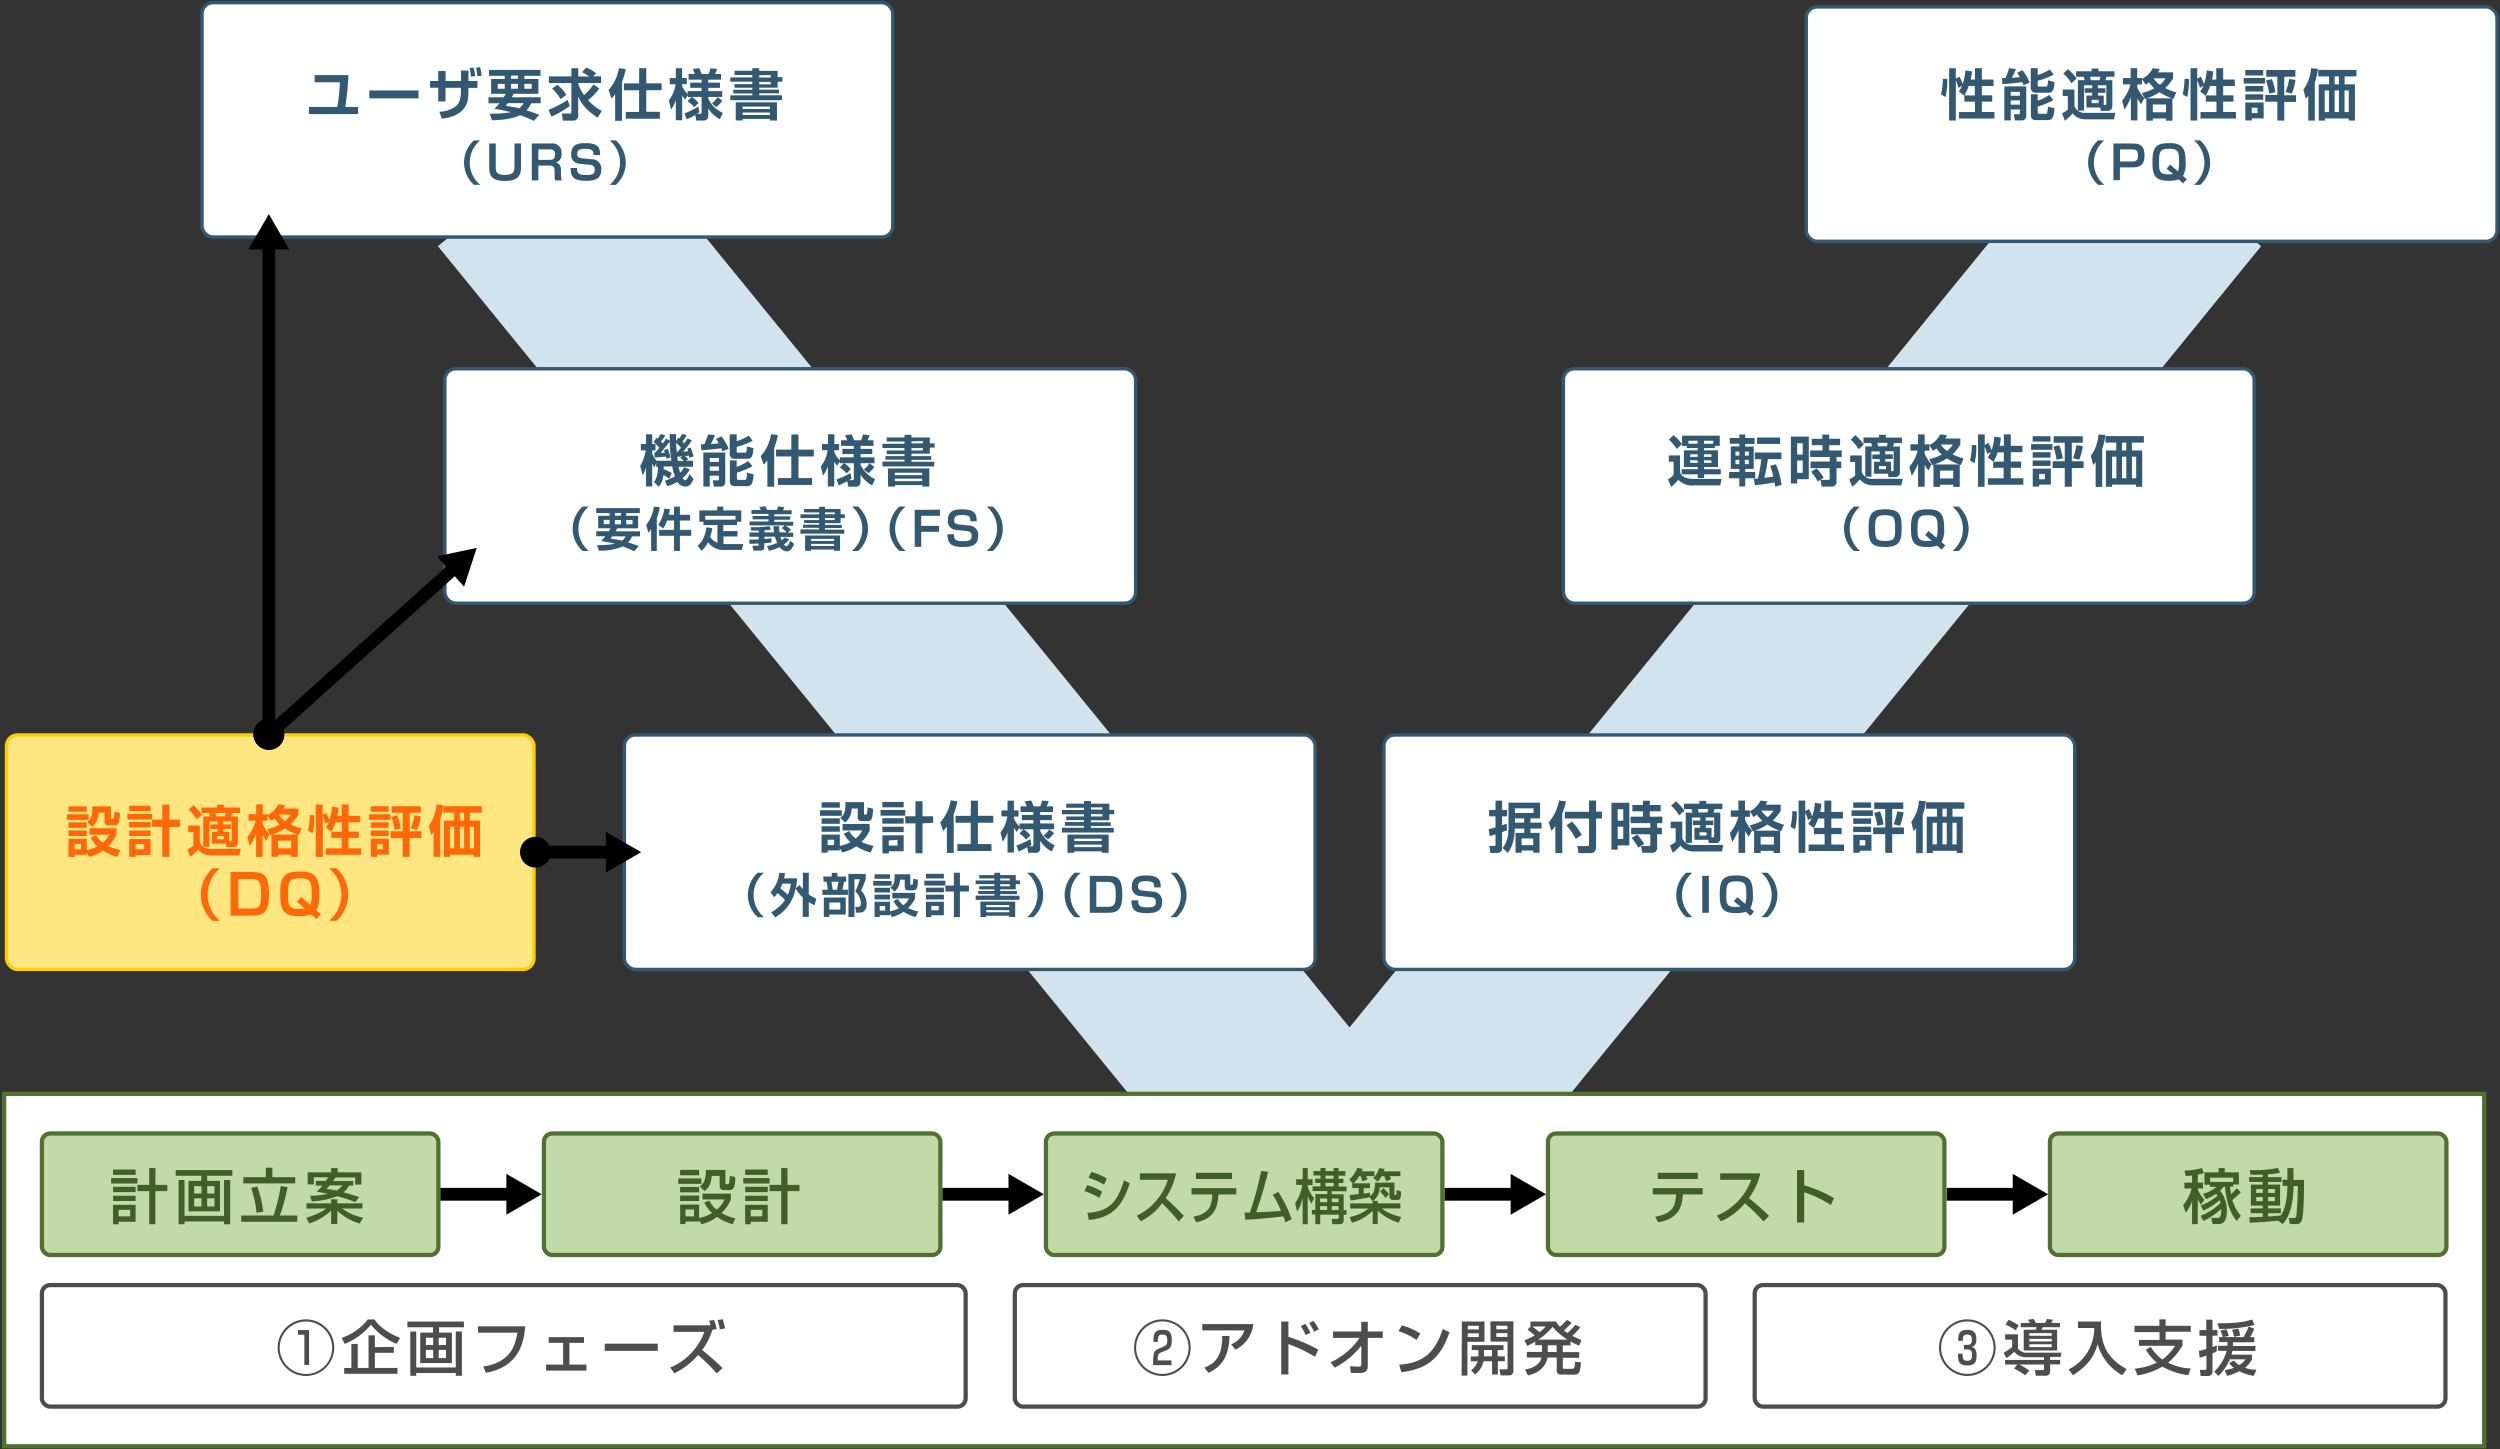 <svg id="レイヤー_1" data-name="レイヤー 1" xmlns="http://www.w3.org/2000/svg" width="586.44" height="340" viewBox="0 0 586.44 340"><rect x="0" y="0" width="586.44" height="340" fill="#333333" stroke="none"/><defs><style>.cls-1{fill:#d1e3ed;}.cls-2,.cls-5,.cls-9{fill:#fff;}.cls-2,.cls-7{stroke:#517132;}.cls-11,.cls-2,.cls-3,.cls-5,.cls-7,.cls-9{stroke-miterlimit:10;}.cls-3{fill:#ffe681;stroke:#fcce07;}.cls-3,.cls-5{stroke-width:0.8px;}.cls-4{fill:#ff6808;}.cls-5{stroke:#335872;}.cls-6{fill:#335872;}.cls-7{fill:#c3d9a8;}.cls-8{fill:#425d28;}.cls-9{stroke:#4d4d4d;}.cls-10{fill:#4d4d4d;}.cls-11{fill:none;stroke:#000;stroke-width:3px;}</style></defs><polygon class="cls-1" points="316.56 320.16 102.72 57.74 141.48 26.15 316.56 241.01 491.65 26.15 530.41 57.74 316.56 320.16"/><rect class="cls-2" x="0.97" y="256.59" width="581.76" height="82.67"/><rect class="cls-3" x="1.53" y="172.4" width="123.72" height="55" rx="2.56"/><path class="cls-4" d="M15.7,191h5.09v1.32H15.7Zm.37-1.84h4.28v1.26H16.07Zm0,3.76h4.28v1.28H16.07ZM20.35,200v.5H17.5V201H16.07v-4.26h4.28v2.67a9.14,9.14,0,0,0,2.5-.87,7,7,0,0,1-1.55-2l1.25-.62a5.21,5.21,0,0,0,1.53,1.76,5.45,5.45,0,0,0,1.54-1.89H21v-1.52h6.31v1.53a8.48,8.48,0,0,1-1.91,2.67,10.75,10.75,0,0,0,2.8.92L27.53,201a11.83,11.83,0,0,1-3.37-1.47A8.67,8.67,0,0,1,20.87,201Zm-4.28-5.19h4.28v1.29H16.07Zm1.43,3.16v1.26H19v-1.26Zm2.93-5.14c1.08-.76,1.26-1.7,1.23-3.67H26v2.64c0,.27,0,.27.44.27.21,0,.25-.14.27-.32a10.05,10.05,0,0,0,.12-1.37l1.31.33c-.13,2.43-.28,2.9-1.49,2.9h-1c-.8,0-1.12-.14-1.12-1.06v-1.9H23.11a4.22,4.22,0,0,1-1.5,3.31Z"/><path class="cls-4" d="M29.88,190.9h5.81v1.34H29.88Zm.43-1.9h5v1.28h-5Zm0,3.82h5v1.29h-5Zm0,2h5v1.28h-5Zm0,2h5v3.74H31.82V201H30.31ZM31.82,198v1.21h2V198Zm7.91-4V201H38.07v-7.05H35.68v-1.68h2.39v-3.52h1.66v3.52h2.5v1.68Z"/><path class="cls-4" d="M44.15,193.66h2.72v3.91a2.54,2.54,0,0,0,2.61,1.56h7l-.32,1.52H49.41a4.25,4.25,0,0,1-1.73-.39,3.41,3.41,0,0,1-1.21-1A13,13,0,0,1,44.66,201L44,199.25a8.28,8.28,0,0,0,1.36-.86v-3.2H44.15Zm1.23-4.78a12.64,12.64,0,0,1,2,2.2l-1.23,1.11a9.31,9.31,0,0,0-1.89-2.25Zm5.69,3.81H49.13v5.94H47.68v-7.11h1.58c-.06-.28-.11-.49-.19-.8H47.26v-1.29h3.65v-.65h1.6v.65H56.3v1.29H54.45a8.27,8.27,0,0,1-.26.8H55.8v6.17a1,1,0,0,1-1,1H53.1l-.11-.78H49.73v-2.79h1.34v-.65H49.34v-1.07h1.73Zm-.53-2a6.84,6.84,0,0,1,.15.8h2.06a6,6,0,0,0,.2-.8Zm.37,5.43v.76h1.64v-.76Zm1.47-2.73h1.76v1.07H52.38v.65h1.36v2.22h.32c.13,0,.29,0,.29-.28v-4.39h-2Z"/><path class="cls-4" d="M62.68,194.51a10.88,10.88,0,0,0,2.95-1.09A6,6,0,0,1,64.39,192a5.34,5.34,0,0,1-.84.56l-.82-1.3v1.25H61.61v.79a10.5,10.5,0,0,0,1.61,2.45l-.74,1.43a8.63,8.63,0,0,1-.87-1.35V201H60.07v-5.44a14.54,14.54,0,0,1-1.5,2.88l-.55-2.1A9.61,9.61,0,0,0,60,192.51h-1.7V191h1.8v-2.3h1.54V191h1.12v.2a5.54,5.54,0,0,0,2.51-2.52l1.63.2a8.65,8.65,0,0,1-.41.78H70v1.4a9.44,9.44,0,0,1-1.85,2.29,12.25,12.25,0,0,0,2.61,1l-.67,1.54-.24-.08V201H68.31v-.51h-3.1V201H63.68v-5.15l-.3.09Zm7.1,1.27a12.34,12.34,0,0,1-2.93-1.44,13.82,13.82,0,0,1-3,1.44Zm-4.57,1.43V199h3.1v-1.83Zm.19-6.13a5.62,5.62,0,0,0,1.47,1.52,5.79,5.79,0,0,0,1.35-1.52Z"/><path class="cls-4" d="M73.72,191.21a15.26,15.26,0,0,1-.41,4.27l-1.06-.65a15.9,15.9,0,0,0,.43-3.63Zm4,3.9,0,0-1.29-1a7.43,7.43,0,0,0,.77-1.36l-.83.52a10.46,10.46,0,0,0-.64-1.76V201H74.08V188.72h1.57v2.48l.83-.51a10.1,10.1,0,0,1,.78,1.72,11.22,11.22,0,0,0,.63-3.19l1.55.25a12.64,12.64,0,0,1-.3,1.91h1v-2.66h1.62v2.66h2.73v1.51H81.76v2.18h2.42v1.48H81.76V199h2.95v1.51H76.39V199h3.75v-2.45H77.67Zm2.47,0v-2.18H78.69a9,9,0,0,1-1,2.18Z"/><path class="cls-4" d="M86.57,191h5v1.32h-5Zm.39-1.87h4.2v1.28H87Zm0,3.76h4.2v1.29H87Zm0,1.94h4.2v1.28H87Zm0,1.91h4.25v3.74H88.47V201H87ZM88.47,198v1.24H89.8V198Zm6,3v-4.39H91.64V195h2.84v-4.35H91.89v-1.52h6.82v1.52H96.1V195h2.76v1.57H96.1V201Zm-1.29-9.74a14.69,14.69,0,0,1,.84,3.1l-1.48.3a13.32,13.32,0,0,0-.74-3.06Zm5.54.24a14,14,0,0,1-.85,3.16l-1.49-.35a15.11,15.11,0,0,0,.84-3.06Z"/><path class="cls-4" d="M101.72,195.18a6.87,6.87,0,0,1-.59.7l-.54-2.15a9.35,9.35,0,0,0,1.78-5l1.62.13a16.15,16.15,0,0,1-.73,3.3V201h-1.54ZM113,189.12v1.51h-2.8v1.86h2.41V201h-1.45v-.51h-5.61V201h-1.43v-8.51h2.42v-1.86H104v-1.51Zm-7.45,4.81V199h1v-5.07Zm2.33-3.3v1.86h1v-1.86Zm0,3.3V199h1v-5.07Zm2.32,0V199h1v-5.07Z"/><path class="cls-4" d="M51.6,203.69a8,8,0,0,0,0,12.32H49.87a8.27,8.27,0,0,1,0-12.32Z"/><path class="cls-4" d="M59.05,204.55c2.6,0,4.06.56,4.06,5.16,0,3.95-1.08,5.08-3.85,5.08H54.1V204.55Zm-3.14,1.65v6.94H59c2,0,2.26-.7,2.26-3.57S60.7,206.2,59,206.2Z"/><path class="cls-4" d="M73,214.52a8.92,8.92,0,0,1-2.8.38c-3.87,0-4.47-1.64-4.47-5.23,0-4.15,1-5.23,4.73-5.23s4.46,1.71,4.46,5.24c0,2-.24,3.14-.73,3.86l1.07.91-1,1.13Zm-3.36-3,1-1.12,2.17,1.88a7.6,7.6,0,0,0,.3-2.61c0-2.64-.11-3.64-2.65-3.64s-2.9.64-2.9,3.6c0,2.49,0,3.58,2.61,3.58a10.23,10.23,0,0,0,1.32-.09Z"/><path class="cls-4" d="M77.19,216a8,8,0,0,0,0-12.32h1.72a8.25,8.25,0,0,1,0,12.32Z"/><rect class="cls-5" x="146.46" y="172.4" width="162.04" height="55" rx="2.56"/><path class="cls-6" d="M192.36,190.05h5.1v1.31h-5.1Zm.38-1.85H197v1.26h-4.28Zm0,3.76H197v1.29h-4.28ZM197,199v.5h-2.85v.52h-1.43v-4.25H197v2.66a9,9,0,0,0,2.49-.87,6.86,6.86,0,0,1-1.54-2l1.25-.62a5.2,5.2,0,0,0,1.53,1.75,5.21,5.21,0,0,0,1.53-1.89h-4.61v-1.52H204v1.54a8.41,8.41,0,0,1-1.91,2.66,10.92,10.92,0,0,0,2.81.93l-.67,1.57a11.83,11.83,0,0,1-3.37-1.47,8.91,8.91,0,0,1-3.29,1.46Zm-4.28-5.18H197v1.29h-4.28Zm1.43,3.16v1.26h1.51V197Zm2.93-5.15c1.08-.75,1.26-1.69,1.23-3.67h4.36v2.64c0,.28,0,.28.44.28.21,0,.25-.15.27-.33a9.73,9.73,0,0,0,.12-1.36l1.31.32c-.13,2.43-.28,2.9-1.49,2.9h-1c-.8,0-1.12-.13-1.12-1.05v-1.9h-1.44a4.2,4.2,0,0,1-1.5,3.3Z"/><path class="cls-6" d="M206.55,190h5.81v1.34h-5.81Zm.43-1.89h5v1.27h-5Zm0,3.82h5v1.29h-5Zm0,2h5v1.27h-5Zm0,2h5v3.75h-3.48v.5H207Zm1.5,1.22v1.21h2.05V197Zm7.92-4v7h-1.66v-7h-2.39v-1.68h2.39v-3.52h1.66v3.52h2.5V193Z"/><path class="cls-6" d="M222.11,193.9a8.38,8.38,0,0,1-.86,1l-.69-2a9.92,9.92,0,0,0,2.43-5.16l1.59.22a14.94,14.94,0,0,1-.87,3v9.11h-1.6Zm5.64-6.09h1.66v3.55H233V193h-3.61V198h3.19v1.62h-8V198h3.13V193h-3.57v-1.61h3.57Z"/><path class="cls-6" d="M239.15,194.14l-.66,1a4.92,4.92,0,0,1-.65-1v5.86h-1.5v-4.77a8.37,8.37,0,0,1-1.11,2.22l-.53-2.16a8.05,8.05,0,0,0,1.59-3.79h-1.38V190.1h1.43v-2.29h1.5v2.29h1.1v1.46h-1.1V192a5.83,5.83,0,0,0,1.31,1.87v-.71h3.24v-.77h-2.68v-1.22h2.68v-.7h-3v-1.33h1.45a8.5,8.5,0,0,0-.49-1.18l1.52-.18a7.43,7.43,0,0,1,.58,1.36H244a6.17,6.17,0,0,0,.45-1.36l1.56.19a6.52,6.52,0,0,1-.49,1.17H247v1.33h-3v.7h2.74v1.22h-2.74v.77h3.26v1.36h-3.26v.37a6.67,6.67,0,0,0,3.4,3.37l-.67,1.49a7.28,7.28,0,0,1-2.73-2.51v1.64a1,1,0,0,1-1.14,1.17h-1.66l-.25-1.31a18.5,18.5,0,0,1-2,1l-.52-1.41a17.4,17.4,0,0,0,3.27-1.5l.28,1.32a5.63,5.63,0,0,1-.6.37H242c.28,0,.42,0,.42-.42v-3.58h-2.3a6.44,6.44,0,0,1,1.58,1.41l-1,1a7.12,7.12,0,0,0-1.57-1.39l.94-1h-.85Zm8.11,1.28a6.54,6.54,0,0,1-1.41,1.48l-1.07-.87a6.11,6.11,0,0,0,1.34-1.46Z"/><path class="cls-6" d="M261.26,195.3H249.11v-1.14h5.17v-.45h-4.47v-.87h4.47v-.46h-4.17v-.86h4.17V191h-5.17v-1h5.17v-.53h-4.17v-.95h4.17v-.63h1.63v.63h4.31v1.47h1.14V191h-1.14v1.42h-4.31v.46h4.64v.87h-4.64v.45h5.35Zm-10.86.48h9.67v4.27h-1.64v-.35H252v.35H250.4Zm1.62.95v.57h6.41v-.57Zm0,1.39v.59h6.41v-.59Zm3.89-8.73v.53h2.69v-.53Zm0,1.56v.57h2.69V191Z"/><path class="cls-6" d="M179.23,204.72a6.76,6.76,0,0,0,0,10.43h-1.47a7,7,0,0,1,0-10.43Z"/><path class="cls-6" d="M180.75,209.29a8.09,8.09,0,0,0,2.07-4.54l1.33.07a11.52,11.52,0,0,1-.24,1.21H187a16.74,16.74,0,0,1-.32,2.32l.91-.77a6.86,6.86,0,0,0,.75,1v-3.85h1.38v5.08a10.27,10.27,0,0,0,1.78,1l-.44,1.55a13.26,13.26,0,0,1-1.34-.77v3.49H188.3v-4.58a9.11,9.11,0,0,1-1.68-2.09,9.71,9.71,0,0,1-4.77,6.78L180.9,214a9.54,9.54,0,0,0,3.24-2.86,12.5,12.5,0,0,0-1.76-1.63,6.12,6.12,0,0,1-.78.94Zm2.77-2a8.5,8.5,0,0,1-.48,1.09,18.65,18.65,0,0,1,1.77,1.52,9.84,9.84,0,0,0,.7-2.61Z"/><path class="cls-6" d="M193.11,205.62h2v-.87h1.32v.87h2.07v1.21H198a18.87,18.87,0,0,1-.4,1.88h1.31v1.21h-6v-1.21h1.24a9.34,9.34,0,0,0-.27-1.88h-.69Zm5.28,4.91v4h-3.85v.56h-1.29v-4.55Zm-3.85,1.18v1.64h2.57v-1.64Zm.48-4.88a16.5,16.5,0,0,1,.3,1.88h1a17.9,17.9,0,0,0,.37-1.88Zm4,8.28V205h4.06v1.19A20.44,20.44,0,0,1,202,208.9a4.76,4.76,0,0,1,1.31,3.24,2.15,2.15,0,0,1-.68,1.66,1.57,1.57,0,0,1-1,.27h-.81l-.21-1.33h.64c.46,0,.68-.21.68-.9a3.73,3.73,0,0,0-1.3-2.71,19.67,19.67,0,0,0,1.07-2.88h-1.27v8.86Z"/><path class="cls-6" d="M204.83,206.65h4.32v1.11h-4.32Zm.32-1.57h3.62v1.07h-3.62Zm0,3.18h3.62v1.09h-3.62Zm3.62,6v.42h-2.41v.44h-1.21v-3.6h3.62v2.26a8.24,8.24,0,0,0,2.11-.74,6.44,6.44,0,0,1-1.31-1.66l1.06-.53a4.24,4.24,0,0,0,1.3,1.48,4.48,4.48,0,0,0,1.3-1.59h-3.91v-1.29h5.34v1.3A7.18,7.18,0,0,1,213,213a9.27,9.27,0,0,0,2.38.79l-.58,1.33a10.25,10.25,0,0,1-2.85-1.25,7.36,7.36,0,0,1-2.78,1.24Zm-3.62-4.39h3.62V211h-3.62Zm1.21,2.67v1.07h1.28v-1.07Zm2.48-4.35c.91-.64,1.06-1.43,1-3.11h3.69v2.24c0,.23,0,.23.37.23.18,0,.21-.12.23-.28a7.4,7.4,0,0,0,.1-1.15l1.11.27c-.11,2.06-.24,2.46-1.26,2.46h-.85c-.67,0-1-.11-1-.89v-1.61H211.1a3.54,3.54,0,0,1-1.26,2.79Z"/><path class="cls-6" d="M216.83,206.59h4.92v1.13h-4.92Zm.37-1.61h4.21v1.08H217.2Zm0,3.24h4.21v1.09H217.2Zm0,1.65h4.21V211H217.2Zm0,1.66h4.21v3.17h-2.94v.43H217.2Zm1.27,1v1h1.73v-1Zm6.7-3.39v6h-1.41v-6h-2v-1.42h2v-3h1.41v3h2.11v1.42Z"/><path class="cls-6" d="M239.15,211.09H228.87v-1h4.38v-.37h-3.79V209h3.79v-.39h-3.54v-.73h3.54v-.48h-4.38v-.87h4.38v-.46h-3.54v-.8h3.54v-.53h1.37v.53h3.65v1.25h1v.89h-1v1.2h-3.65V209h3.93v.74h-3.93v.37h4.53Zm-9.19.41h8.18v3.61h-1.38v-.3h-5.43v.3H230Zm1.37.8v.49h5.43v-.49Zm0,1.18V214h5.43v-.49Zm3.29-7.4v.46h2.28v-.46Zm0,1.33v.48h2.28v-.48Z"/><path class="cls-6" d="M240.91,215.15a6.76,6.76,0,0,0,0-10.43h1.47a7,7,0,0,1,0,10.43Z"/><path class="cls-6" d="M253.53,204.72a6.78,6.78,0,0,0,0,10.43h-1.46a7.14,7.14,0,0,1-2.33-5.21,7.05,7.05,0,0,1,2.33-5.22Z"/><path class="cls-6" d="M259.83,205.45c2.2,0,3.44.47,3.44,4.36,0,3.35-.92,4.31-3.26,4.31h-4.37v-8.67Zm-2.66,1.39v5.88h2.64c1.66,0,1.92-.6,1.92-3s-.5-2.85-2-2.85Z"/><path class="cls-6" d="M270.76,208.16c0-.93-.14-1.46-1.91-1.46-1.15,0-1.89.13-1.89,1.27,0,.62.3.85,1,.93l2.34.25a2.21,2.21,0,0,1,2.31,2.41c0,2.44-1.89,2.64-3.59,2.64-3,0-3.59-.91-3.62-3H267c0,1.11.11,1.64,2.13,1.64,1.51,0,2-.29,2-1.24,0-.79-.38-1.05-1.05-1.13l-2.68-.29a2,2,0,0,1-1.89-2.24c0-2.34,1.74-2.57,3.29-2.57,3.22,0,3.46,1.2,3.48,2.8Z"/><path class="cls-6" d="M274.56,215.15a6.78,6.78,0,0,0,0-10.43H276a7,7,0,0,1,0,10.43Z"/><rect class="cls-5" x="324.63" y="172.4" width="162.04" height="55" rx="2.56"/><path class="cls-6" d="M353.51,194.72c-.3.14-.51.23-1.16.48v3.72c0,.8-.43,1.15-1.21,1.15h-1.56l-.21-1.64h1.08c.29,0,.36,0,.36-.3v-2.4c-.73.23-1,.3-1.37.4l-.23-1.65a12.51,12.51,0,0,0,1.6-.4v-2.59h-1.5V190h1.5v-2.19h1.54V190h1.17v1.49h-1.17v2.1l1.07-.39Zm7.75-2.75H359v1h2.62v1.4H359v1h2.14v4.66h-1.47v-.52h-2.73v.52h-1.44v-4.66h2.05v-1h-2.2c-.11,3.12-.87,4.7-1.66,5.7l-1.21-1.17c.48-.62,1.38-1.74,1.38-4.77v-5.85h7.41Zm-1.52-2.35h-4.38v1.07h4.38Zm-2.2,2.35h-2.18v1h2.18Zm2.12,4.72h-2.73v1.56h2.73Z"/><path class="cls-6" d="M364.85,193.79a9.93,9.93,0,0,1-.94,1.11l-.61-2a11,11,0,0,0,2.42-5.11l1.63.2a17.4,17.4,0,0,1-.88,2.81v9.31h-1.62Zm7.9-6h1.65v2.6h1.37V192H374.4v6.67c0,1.21-.68,1.46-1.53,1.46h-2.6l-.25-1.67,2.38,0c.34,0,.35-.21.35-.39V192h-5.67v-1.57h5.67Zm-4,4.92a13,13,0,0,1,2.27,3.16l-1.4.94a14.4,14.4,0,0,0-2.17-3.21Z"/><path class="cls-6" d="M378,188.31h4.2v10h-2.73v1H378Zm1.47,1.53v2.68h1.3v-2.68Zm0,4.08v2.88h1.3v-2.88Zm3.16.25h4.5v-1.08H382.5v-1.52h2.9v-1.25h-2.48v-1.49h2.48v-1H387v1h2.56v1.49H387v1.25h2.94v1.52h-1.21v1.08h1.1v1.53h-1.1v3a1.14,1.14,0,0,1-1.25,1.34h-2.24l-.28-1.58h1.87c.13,0,.29,0,.29-.28V195.7h-4.5Zm1.41,1.6a11,11,0,0,1,1.65,2.2l-1.4.87a11.05,11.05,0,0,0-1.56-2.28Z"/><path class="cls-6" d="M391.91,192.74h2.72v3.91a2.54,2.54,0,0,0,2.61,1.56h7l-.32,1.52h-6.78a4.32,4.32,0,0,1-1.73-.39,3.26,3.26,0,0,1-1.2-1,13,13,0,0,1-1.81,1.73l-.68-1.74a7.19,7.19,0,0,0,1.35-.86v-3.2h-1.18Zm1.22-4.77a11.74,11.74,0,0,1,2,2.2l-1.24,1.1A9,9,0,0,0,392,189Zm5.7,3.81h-1.94v5.94h-1.46v-7.11H397c-.06-.29-.12-.5-.2-.81H395v-1.28h3.65v-.65h1.6v.65h3.78v1.28h-1.84c-.11.35-.13.46-.26.81h1.61v6.16a1,1,0,0,1-1,1h-1.7l-.11-.78h-3.26v-2.8h1.34v-.65H397.1v-1.06h1.73Zm-.54-2c.08.31.08.38.16.81h2.05a5.08,5.08,0,0,0,.21-.81Zm.38,5.44V196h1.64v-.75Zm1.47-2.73h1.76v1.06h-1.76v.65h1.35v2.23h.33c.13,0,.28,0,.28-.29v-4.38h-2Z"/><path class="cls-6" d="M410.44,193.6a11.37,11.37,0,0,0,2.95-1.09,6.23,6.23,0,0,1-1.24-1.42,6.81,6.81,0,0,1-.84.56l-.82-1.3v1.25h-1.12v.79a10.37,10.37,0,0,0,1.61,2.44l-.74,1.43a7.56,7.56,0,0,1-.87-1.35v5.16h-1.55v-5.43a13.68,13.68,0,0,1-1.49,2.87l-.55-2.09a9.68,9.68,0,0,0,2-3.82H406v-1.5h1.79v-2.3h1.55v2.3h1.12v.21a5.58,5.58,0,0,0,2.51-2.52l1.62.19a6.47,6.47,0,0,1-.4.78h3.52v1.41a9.52,9.52,0,0,1-1.84,2.28,13,13,0,0,0,2.61,1l-.68,1.53-.23-.08v5.19h-1.53v-.5H413v.5h-1.53v-5.15l-.3.1Zm7.09,1.26a11.92,11.92,0,0,1-2.92-1.43,13.86,13.86,0,0,1-3,1.43ZM413,196.29v1.83h3.1v-1.83Zm.18-6.12a5.94,5.94,0,0,0,1.47,1.52,5.58,5.58,0,0,0,1.35-1.52Z"/><path class="cls-6" d="M421.47,190.3a14.93,14.93,0,0,1-.4,4.26l-1.07-.65a14.8,14.8,0,0,0,.43-3.63Zm4,3.9,0,.05-1.29-1a7.94,7.94,0,0,0,.77-1.37l-.83.52a10.35,10.35,0,0,0-.64-1.75v9.42h-1.57V187.8h1.57v2.48l.83-.5a10.18,10.18,0,0,1,.78,1.71,11.23,11.23,0,0,0,.63-3.18l1.54.24a11.15,11.15,0,0,1-.3,1.91h1V187.8h1.62v2.66h2.73V192h-2.73v2.19h2.42v1.48h-2.42v2.44h3v1.51h-8.32v-1.51h3.75v-2.44h-2.47Zm2.47,0V192h-1.45a9.31,9.31,0,0,1-1,2.19Z"/><path class="cls-6" d="M434.33,190.09h5v1.31h-5Zm.39-1.87h4.2v1.27h-4.2Zm0,3.75h4.2v1.29h-4.2Zm0,1.94h4.2v1.29h-4.2Zm0,1.91H439v3.75h-2.74v.48h-1.51Zm1.51,1.25v1.25h1.32v-1.25Zm6,3v-4.4H439.4v-1.57h2.83v-4.34h-2.58v-1.52h6.82v1.52h-2.61v4.34h2.76v1.57h-2.76v4.4ZM441,190.31a14.76,14.76,0,0,1,.84,3.09l-1.48.3a13.63,13.63,0,0,0-.74-3Zm5.54.23a14,14,0,0,1-.85,3.16l-1.49-.35a15.05,15.05,0,0,0,.84-3Z"/><path class="cls-6" d="M449.48,194.26a7.08,7.08,0,0,1-.59.7l-.55-2.14a9.32,9.32,0,0,0,1.79-5l1.62.13a16.43,16.43,0,0,1-.73,3.3v8.87h-1.54Zm11.31-6.06v1.51H458v1.86h2.41v8.52H459v-.51h-5.61v.51h-1.43v-8.52h2.41v-1.86H451.8V188.2ZM453.34,193v5.07h1V193Zm2.32-3.3v1.86h1v-1.86Zm0,3.3v5.07h1V193Zm2.33,0v5.07h1V193Z"/><path class="cls-6" d="M397,204.72a6.78,6.78,0,0,0,0,10.43h-1.46a7,7,0,0,1,0-10.43Z"/><path class="cls-6" d="M400.85,205.45v8.67h-1.54v-8.67Z"/><path class="cls-6" d="M409.56,213.88a7.61,7.61,0,0,1-2.37.32c-3.28,0-3.78-1.38-3.78-4.42,0-3.51.81-4.42,4-4.42s3.77,1.44,3.77,4.43a5.93,5.93,0,0,1-.61,3.27l.9.77-.88,1Zm-2.84-2.49.83-.95,1.84,1.6a6.6,6.6,0,0,0,.25-2.21c0-2.24-.09-3.08-2.24-3.08s-2.45.53-2.45,3c0,2.1,0,3,2.21,3a8.24,8.24,0,0,0,1.11-.08Z"/><path class="cls-6" d="M413.14,215.15a6.78,6.78,0,0,0,0-10.43h1.46a7.14,7.14,0,0,1,2.34,5.22,7,7,0,0,1-2.34,5.21Z"/><rect class="cls-5" x="104.35" y="86.5" width="162.04" height="55" rx="2.56"/><path class="cls-6" d="M157,112.33a5.66,5.66,0,0,0-1.38-.9,5.08,5.08,0,0,1-1.07,2.75l-1.11-1.06a6.22,6.22,0,0,0,.87-3.62h-.38v-.89l-.42,1.09a9.86,9.86,0,0,1-.52-1v5.42h-1.45v-4.48a7.44,7.44,0,0,1-.76,1.87l-.61-2.2a10.55,10.55,0,0,0,1.3-3.66h-1.14v-1.5h1.21v-2.27h1.45v2.27h.78v1.5h-.78v.79a8.88,8.88,0,0,0,1,1.64h3.5a38.22,38.22,0,0,1-.4-4.5,33.86,33.86,0,0,1-2.13,2.64l1,0a5,5,0,0,0-.24-.64l.93-.27a8.74,8.74,0,0,1,.62,2l-1,.3c0-.24,0-.32-.08-.5-.65.07-2,.18-2.59.23l-.14-1.12h.2c.24-.26.69-.8,1-1.21a12.87,12.87,0,0,0-1.33-1.32l.67-1a3,3,0,0,0,.26.21,6,6,0,0,0,.7-1.11l1.09.33a9.2,9.2,0,0,1-1,1.45c.13.15.26.28.4.46a7,7,0,0,0,.78-1.14l.88.48c0-.39,0-.73,0-1.53h1.47c0,.52,0,1,0,1.61l.57-.78.21.18a9.3,9.3,0,0,0,.65-1.08l1.08.31a12.87,12.87,0,0,1-1,1.5,4.08,4.08,0,0,1,.39.43,13.52,13.52,0,0,0,.81-1.15l1,.43a18.8,18.8,0,0,1-2.06,2.64c.19,0,1.06-.06,1.21-.08a4.31,4.31,0,0,0-.25-.62L162,105a12.12,12.12,0,0,1,.7,2.06l-1,.34c-.05-.29-.08-.37-.1-.52l-.89.1a6.6,6.6,0,0,1,.76.73l-.6.39h1.69v1.38h-3.37c.09.43.23,1,.35,1.39a6.4,6.4,0,0,0,1-1.28l1.27.54a7.79,7.79,0,0,1-1.69,2c.1.16.34.51.66.51a.45.45,0,0,0,.33-.21,5.71,5.71,0,0,0,.62-1.25l.94,1.17c-.34.86-.78,1.78-1.87,1.78a2.18,2.18,0,0,1-1.9-1.09,8.68,8.68,0,0,1-2.37,1l-.58-1.3a9.2,9.2,0,0,0,2.38-1,13.2,13.2,0,0,1-.65-2.32h-2c0,.28,0,.43,0,.66a7.14,7.14,0,0,1,1.9.91Zm1.88-6.27c.13-.15.39-.45.87-1a8.44,8.44,0,0,0-1.14-1.2c0,.93.09,1.66.16,2.25Zm1.17,1c-.19,0-1,.08-1.17.08,0,.16.11.85.13,1h1.39a7.09,7.09,0,0,0-.83-.74Z"/><path class="cls-6" d="M169.49,105.89c-.08-.2-.13-.37-.3-.74-1.49.21-3.14.39-4.65.46l-.13-1.4h.82a14.7,14.7,0,0,0,.86-2.31l1.6.17a15.51,15.51,0,0,1-.95,2.1l1.88-.17c-.27-.51-.45-.77-.63-1.06l1.27-.58a13.33,13.33,0,0,1,1.66,2.9Zm-4.51.27h5.15v6.94a1,1,0,0,1-.95,1.05h-1.71l-.27-1.47h1.19a.24.24,0,0,0,.25-.25v-.85h-2.15v2.57H165Zm1.51,1.28v.91h2.15v-.91Zm0,2v1h2.15v-1Zm6.32-7.56v1.62a14,14,0,0,0,2.85-1.3l.88,1.18a15,15,0,0,1-3.73,1.43v1.06c0,.28.17.32.34.32h1.52c.31,0,.52,0,.54-1.47l1.52.41c-.06,1.75-.39,2.5-1.41,2.5h-2.93a1.08,1.08,0,0,1-1.22-1.07V101.9Zm-1.6,6.11h1.6v1.53a11.65,11.65,0,0,0,2.7-1.37l1,1.21a17.22,17.22,0,0,1-3.65,1.51v1.31c0,.18.06.39.36.39h1.47c.39,0,.46-.1.56-1.7l1.53.4c-.18,2.07-.37,2.76-1.59,2.76H172.3a1,1,0,0,1-1.09-1.12Z"/><path class="cls-6" d="M180,108a8.38,8.38,0,0,1-.86,1l-.69-2a10,10,0,0,0,2.43-5.16l1.59.22a14.57,14.57,0,0,1-.87,3v9.11H180Zm5.64-6.08h1.66v3.55h3.6v1.61h-3.6v5.07h3.19v1.61h-8v-1.61h3.13v-5.07h-3.58v-1.61h3.58Z"/><path class="cls-6" d="M197,108.25l-.66,1a4.61,4.61,0,0,1-.65-1v5.86h-1.5v-4.77a8.13,8.13,0,0,1-1.12,2.23l-.52-2.16a8.09,8.09,0,0,0,1.59-3.8H192.8v-1.45h1.43v-2.29h1.5v2.29h1.1v1.45h-1.1v.46A6.06,6.06,0,0,0,197,108v-.72h3.24v-.76H197.6v-1.23h2.68v-.7h-3v-1.32h1.45a8.59,8.59,0,0,0-.49-1.19l1.52-.18a7.28,7.28,0,0,1,.58,1.37h1.63a6.18,6.18,0,0,0,.45-1.37l1.56.2a7.75,7.75,0,0,1-.49,1.17h1.42v1.32h-3.05v.7h2.75v1.23h-2.75v.76h3.27v1.37h-3.27V109a6.74,6.74,0,0,0,3.41,3.37l-.68,1.49a7.48,7.48,0,0,1-2.73-2.5V113c0,.64-.24,1.17-1.13,1.17H199l-.25-1.31a16.7,16.7,0,0,1-2,1l-.52-1.4a17.91,17.91,0,0,0,3.26-1.51l.29,1.33c-.17.11-.31.2-.6.36h.69c.27,0,.42,0,.42-.42v-3.57H198a6.75,6.75,0,0,1,1.58,1.4l-1,1a6.88,6.88,0,0,0-1.57-1.39l.94-1H197Zm8.11,1.27a7.07,7.07,0,0,1-1.41,1.48l-1.07-.87a6.11,6.11,0,0,0,1.34-1.45Z"/><path class="cls-6" d="M219.15,109.41H207v-1.15h5.17v-.44H207.7V107h4.47v-.47H208v-.86h4.17v-.57H207v-1h5.17v-.53H208v-.95h4.17v-.62h1.63v.62h4.31V104h1.13v1h-1.13v1.42H213.8V107h4.64v.87H213.8v.44h5.35Zm-10.87.48H218v4.26h-1.64v-.35h-6.41v.35h-1.63Zm1.63,1v.57h6.41v-.57Zm0,1.39v.58h6.41v-.58Zm3.89-8.74V104h2.69v-.53Zm0,1.56v.57h2.69v-.57Z"/><path class="cls-6" d="M138.13,118.82a6.78,6.78,0,0,0,0,10.43h-1.46a7,7,0,0,1,0-10.43Z"/><path class="cls-6" d="M142.83,124.61c.15-.26.24-.42.38-.69h-2.89V121H143v-.64h-3.14v-1.16h10.23v1.16H146.9V121h2.79v2.94h-4.93a5.49,5.49,0,0,1-.35.69h5.72v1.19h-1.88a4.79,4.79,0,0,1-.93,1.41,25.49,25.49,0,0,1,2.5.89l-1.06,1.2a27.09,27.09,0,0,0-2.68-1.15,13.34,13.34,0,0,1-5.57,1l-.48-1.3a24.65,24.65,0,0,0,4.25-.3c-.58-.15-1.45-.37-3.27-.67a10,10,0,0,0,1-1.11h-2.16v-1.19Zm-1.2-1.66H143v-1h-1.39Zm2,2.85c-.2.25-.22.29-.42.53.85.13,1.83.29,2.7.5a3.43,3.43,0,0,0,.85-1Zm.62-4.82h1.41v-.64h-1.41Zm0,2h1.41v-1h-1.41Zm2.65,0h1.47v-1H146.9Z"/><path class="cls-6" d="M152.74,124.15a6.9,6.9,0,0,1-.67.79l-.49-1.79a9,9,0,0,0,1.81-4.31l1.38.14a13.1,13.1,0,0,1-.7,2.58v7.67h-1.33Zm3.75-2.05a9.07,9.07,0,0,1-.89,1.85l-1.18-.81a10.09,10.09,0,0,0,1.43-3.85l1.3.16a13.13,13.13,0,0,1-.25,1.31h1.21v-1.91h1.38v1.91h2.39v1.34h-2.39v2.2h2.66v1.39h-2.66v3.54h-1.38v-3.54h-3.49V124.3h3.49v-2.2Z"/><path class="cls-6" d="M167.09,123.89a12.49,12.49,0,0,1-.5,2.06,3.68,3.68,0,0,0,1.7,1.38v-4.16H165v-.78h-.95v-2.67h4.2v-.88h1.41v.88h4.22v2.67h-1v.78h-3.24v1.4H173v1.27h-3.29v1.79l.65,0h4L174,129H170.1a4.37,4.37,0,0,1-4-1.81,6.21,6.21,0,0,1-1.56,2l-.89-1.17c.44-.38,1.63-1.39,2.08-4.33Zm5.45-2V121h-7.12v.92Z"/><path class="cls-6" d="M179.91,128.09a9.08,9.08,0,0,0,2.42-.75,8,8,0,0,1-.56-1.45h-2.45v.55l1.66-.16,0,.94a12.88,12.88,0,0,1-1.7.2v.88c0,.69-.37.86-1,.86h-1.55l-.24-1.14h1.19c.24,0,.29,0,.29-.23v-.3l-2.13.09-.09-1c.61,0,1.83,0,2.22-.08v-.6h-2.16v-1H178v-.44l-1.79,0-.1-.8a24.08,24.08,0,0,0,4.38-.24l.35.83c-.52.06-1,.11-1.51.14v.49h2.23a9.74,9.74,0,0,1-.12-1.45h1.33a6.6,6.6,0,0,0,.11,1.45h1.68a8.77,8.77,0,0,0-1.2-1l.7-.64h-8.22v-.92h4.43v-.49h-3.73v-.79h3.73v-.48h-4v-.94h2.17c0-.1-.29-.59-.34-.7l1.46-.15c.2.42.22.48.38.85h2.32a5.54,5.54,0,0,0,.28-.85L184,119c-.07.19-.09.24-.3.7h2v.94h-4.08v.48h3.75v.79h-3.75v.49h4.45v.92h-1.77a9.6,9.6,0,0,1,1.24.92l-.71.71h1.24v1h-3a5.55,5.55,0,0,0,.3.8,5.55,5.55,0,0,0,.74-.67l1,.47a6.84,6.84,0,0,1-1.19,1.17c.05.08.3.41.53.41s.5-.22.92-1.28l.89.73c-.35,1-.9,1.76-1.69,1.76a2.28,2.28,0,0,1-1.69-1,10.72,10.72,0,0,1-2.49.87Z"/><path class="cls-6" d="M198.06,125.19H187.77v-1h4.38v-.38h-3.78v-.73h3.78v-.4h-3.53V122h3.53v-.48h-4.38v-.87h4.38v-.45h-3.53v-.8h3.53v-.53h1.38v.53h3.65v1.24h1v.89h-1v1.2h-3.65v.4h3.92v.73h-3.92v.38h4.53Zm-9.2.41h8.19v3.61h-1.39v-.3h-5.42v.3h-1.38Zm1.38.8v.49h5.42v-.49Zm0,1.18v.5h5.42v-.5Zm3.29-7.39v.45h2.28v-.45Zm0,1.32V122h2.28v-.48Z"/><path class="cls-6" d="M199.82,129.25a6.78,6.78,0,0,0,0-10.43h1.46a7.14,7.14,0,0,1,2.34,5.22,7,7,0,0,1-2.34,5.21Z"/><path class="cls-6" d="M212.44,118.82a6.76,6.76,0,0,0,0,10.43H211a7,7,0,0,1,0-10.43Z"/><path class="cls-6" d="M220.5,119.55V121h-4.41v2.35h4.2v1.4h-4.2v3.52h-1.52v-8.67Z"/><path class="cls-6" d="M227.63,122.27c0-.94-.14-1.46-1.91-1.46-1.15,0-1.89.13-1.89,1.26,0,.63.3.86,1,.94l2.33.25a2.21,2.21,0,0,1,2.31,2.41c0,2.43-1.88,2.64-3.59,2.64-2.95,0-3.59-.92-3.62-3h1.53c0,1.11.11,1.64,2.13,1.64,1.51,0,2-.28,2-1.24,0-.78-.37-1-1-1.12l-2.69-.3a2,2,0,0,1-1.89-2.23c0-2.35,1.74-2.58,3.29-2.58,3.22,0,3.46,1.2,3.49,2.81Z"/><path class="cls-6" d="M231.43,129.25a6.76,6.76,0,0,0,0-10.43h1.47a7.14,7.14,0,0,1,2.33,5.22,7.06,7.06,0,0,1-2.33,5.21Z"/><rect class="cls-5" x="366.74" y="86.5" width="162.04" height="55" rx="2.56"/><path class="cls-6" d="M391.46,106.82h2.64v3.64c0,1,.94,1.88,3.21,1.88h6.53l-.3,1.53h-6.19a4.45,4.45,0,0,1-3.67-1.33,8.88,8.88,0,0,1-1.67,1.69l-.73-1.78a8.91,8.91,0,0,0,1.3-1v-3.14h-1.12Zm1.08-4.75a9,9,0,0,1,2,2.1l-1.22,1.14a12.49,12.49,0,0,0-1.83-2.18Zm3.13,2.53h-1.1v-2.41h8.84v2.41h-1.16v.5h-2.53v.54H403v3.9h-3.26v.53h3.91v1.19h-3.91v.88h-1.49v-.88h-3.77v-1.19h3.77v-.53H395v-3.9h3.26v-.54h-2.56Zm2.56-.51v-.7h-2.17v.7Zm-1.75,2.47v.61h1.75v-.61Zm0,1.39v.62h1.75V108Zm3.24-3.86h2.17v-.7h-2.17Zm0,2.47v.61h1.75v-.61Zm0,1.39v.62h1.75V108Z"/><path class="cls-6" d="M405.74,102.74H408v-.81h1.38v.81h2.2v1.39h-2.2v.63h2V110h-2v.72h2.35v1.47h-2.35v1.92H408v-1.92H405.6v-1.47H408V110h-2v-5.28h2v-.63h-2.24Zm1.37,3.19v.95H408v-.95Zm0,1.95v1H408v-1Zm2.2-1.95v.95h.92v-.95Zm0,1.95v1h.92v-1Zm5.39-.19a33.92,33.92,0,0,1-.85,4.39c.34,0,1.19-.13,2.13-.28a18.52,18.52,0,0,0-.73-2.52l1.35-.36a19.9,19.9,0,0,1,1.32,4.81l-1.51.45c0-.3-.05-.56-.13-1-.14,0-3,.52-4.59.66l-.33-1.53c.51,0,.75,0,1-.07a34.25,34.25,0,0,0,.79-4.52h-1.51v-1.56h6.24v1.56Zm2.88-5.06v1.51h-5.42v-1.51Z"/><path class="cls-6" d="M420.1,102.41h4.2v10h-2.73v1H420.1Zm1.47,1.54v2.67h1.3V104Zm0,4.08v2.87h1.3V108Zm3.16.24h4.5V107.2h-4.62v-1.53h2.9v-1.24H425v-1.5h2.48v-1h1.6v1h2.56v1.5h-2.56v1.24h2.94v1.53h-1.21v1.07h1.1v1.54h-1.1v3a1.14,1.14,0,0,1-1.25,1.34h-2.24l-.28-1.59h1.87c.13,0,.29,0,.29-.27v-2.47h-4.5Zm1.42,1.6a12.17,12.17,0,0,1,1.65,2.2l-1.41.87a10.88,10.88,0,0,0-1.56-2.27Z"/><path class="cls-6" d="M434,106.84h2.72v3.92a2.54,2.54,0,0,0,2.61,1.56h7l-.32,1.52h-6.77a4.25,4.25,0,0,1-1.73-.39,3.41,3.41,0,0,1-1.21-1,13,13,0,0,1-1.81,1.73l-.68-1.75a7.67,7.67,0,0,0,1.36-.85v-3.2H434Zm1.22-4.77a12.41,12.41,0,0,1,2,2.2L436,105.38a9,9,0,0,0-1.88-2.25Zm5.7,3.81H439v5.94h-1.45v-7.11h1.58c-.06-.28-.12-.49-.19-.8h-1.81v-1.29h3.65V102h1.6v.65h3.78v1.29h-1.84c-.11.35-.13.45-.26.8h1.61v6.16a1,1,0,0,1-1,1H443l-.11-.78H439.6v-2.79h1.34v-.65h-1.73v-1.07h1.73Zm-.53-2c.07.31.07.37.15.8h2.06a6,6,0,0,0,.2-.8Zm.37,5.43v.75h1.64v-.75Zm1.47-2.73H444v1.07h-1.76v.65h1.35v2.22h.33c.13,0,.28,0,.28-.29v-4.38h-2Z"/><path class="cls-6" d="M452.55,107.7a10.88,10.88,0,0,0,2.95-1.09,6,6,0,0,1-1.24-1.42,5.84,5.84,0,0,1-.84.56l-.82-1.3v1.25h-1.12v.79a10.5,10.5,0,0,0,1.61,2.45l-.74,1.43a8.63,8.63,0,0,1-.87-1.35v5.16h-1.55v-5.44a14.12,14.12,0,0,1-1.49,2.88l-.55-2.1a9.68,9.68,0,0,0,1.95-3.82h-1.7v-1.49h1.79V101.9h1.55v2.31h1.12v.2a5.54,5.54,0,0,0,2.51-2.52l1.62.2a7.3,7.3,0,0,1-.4.78h3.52v1.4a9.52,9.52,0,0,1-1.84,2.29,13.49,13.49,0,0,0,2.61,1l-.67,1.54-.24-.08v5.19h-1.53v-.51h-3.1v.51h-1.53V109l-.3.09Zm7.1,1.26a11.86,11.86,0,0,1-2.93-1.43,13.4,13.4,0,0,1-3,1.43Zm-4.57,1.43v1.84h3.1v-1.84Zm.18-6.12a6,6,0,0,0,1.47,1.52,5.69,5.69,0,0,0,1.36-1.52Z"/><path class="cls-6" d="M463.58,104.4a14.87,14.87,0,0,1-.4,4.26l-1.06-.65a15.2,15.2,0,0,0,.42-3.62Zm4,3.9,0,0-1.29-1A7.43,7.43,0,0,0,467,106l-.83.52a10.46,10.46,0,0,0-.64-1.76v9.43H464V101.9h1.57v2.49l.83-.51a10.1,10.1,0,0,1,.78,1.72,11.28,11.28,0,0,0,.63-3.19l1.54.25a11.12,11.12,0,0,1-.29,1.91h1V101.9h1.62v2.67h2.73v1.51h-2.73v2.18h2.42v1.48h-2.42v2.45h2.95v1.51h-8.32v-1.51H470v-2.45h-2.47Zm2.47,0v-2.18h-1.45a9.38,9.38,0,0,1-1,2.18Z"/><path class="cls-6" d="M476.44,104.19h5v1.32h-5Zm.39-1.87H481v1.27h-4.2Zm0,3.76H481v1.28h-4.2Zm0,1.93H481v1.29h-4.2Zm0,1.92h4.25v3.74h-2.74v.48h-1.51Zm1.51,1.24v1.25h1.33v-1.25Zm6,3v-4.39h-2.84v-1.58h2.84v-4.34h-2.59v-1.52h6.82v1.52H486v4.34h2.76v1.58H486v4.39Zm-1.29-9.74a14.69,14.69,0,0,1,.84,3.1l-1.48.3a13.86,13.86,0,0,0-.74-3.06Zm5.54.24a14,14,0,0,1-.85,3.16l-1.49-.35a15.11,15.11,0,0,0,.84-3.06Z"/><path class="cls-6" d="M491.59,108.37a6.87,6.87,0,0,1-.59.7l-.54-2.15a9.38,9.38,0,0,0,1.78-5l1.62.13a16.15,16.15,0,0,1-.73,3.3v8.87h-1.54Zm11.31-6.06v1.51h-2.8v1.85h2.41v8.52h-1.45v-.51h-5.61v.51H494v-8.52h2.42v-1.85h-2.53v-1.51Zm-7.45,4.81v5.07h1v-5.07Zm2.33-3.3v1.85h1v-1.85Zm0,3.3v5.07h1v-5.07Zm2.32,0v5.07h1v-5.07Z"/><path class="cls-6" d="M436.36,118.83a6.75,6.75,0,0,0,0,10.42h-1.47a7,7,0,0,1,0-10.42Z"/><path class="cls-6" d="M446.09,123.9c0,3-.52,4.41-3.77,4.41s-4-.88-4-4.42c0-3.23.62-4.43,3.89-4.43S446.09,120.57,446.09,123.9Zm-4-3.05c-2.13,0-2.24.84-2.24,3.05,0,2.46.17,3,2.46,3s2.24-.86,2.24-3C444.55,121.39,444.33,120.85,442.09,120.85Z"/><path class="cls-6" d="M454.42,128a7.61,7.61,0,0,1-2.37.32c-3.28,0-3.78-1.39-3.78-4.42,0-3.51.81-4.43,4-4.43s3.78,1.44,3.78,4.44a5.87,5.87,0,0,1-.62,3.26l.9.77-.88,1Zm-2.84-2.5.83-.94,1.84,1.59a6.3,6.3,0,0,0,.26-2.21c0-2.23-.1-3.08-2.25-3.08s-2.45.54-2.45,3.05c0,2.1,0,3,2.21,3a9.41,9.41,0,0,0,1.11-.07Z"/><path class="cls-6" d="M458,129.25a6.76,6.76,0,0,0,0-10.42h1.46a7,7,0,0,1,0,10.42Z"/><rect class="cls-5" x="47.39" y="0.61" width="162.04" height="55" rx="2.56"/><path class="cls-6" d="M81.74,17.63A74.21,74.21,0,0,1,81,25.08h3v1.67H72.47V25.08h6.66a42.91,42.91,0,0,0,.6-5.78H73.81V17.63Z"/><path class="cls-6" d="M98.16,21.22v1.85H86.64V21.22Z"/><path class="cls-6" d="M108.14,16.56h1.75V19H112v1.62h-2.13v.94c0,1.76,0,5.53-6.21,6.28l-.61-1.62a7.06,7.06,0,0,0,3.86-1.27c1.1-.81,1.21-2.74,1.21-3.36v-1h-3.61v3.23H102.8V20.58h-1.92V19h1.92V16.65h1.73V19h3.61Zm2.33,1.4a13.36,13.36,0,0,0-.31-2l.93-.1a9,9,0,0,1,.36,2Zm1.52-.08a14.47,14.47,0,0,0-.32-2l.93-.12a10.6,10.6,0,0,1,.37,2Z"/><path class="cls-6" d="M118.18,22.82c.18-.31.29-.49.45-.82h-3.42V18.53h3.19v-.75h-3.7V16.4h12.09v1.38H123v.75h3.3V22h-5.82a7.16,7.16,0,0,1-.42.82h6.76v1.41h-2.22a5.93,5.93,0,0,1-1.11,1.66c1.06.31,2,.65,3,1.05l-1.26,1.42A32.53,32.53,0,0,0,122,27c-1.48.82-4.11,1.17-6.59,1.21l-.56-1.54a27.85,27.85,0,0,0,5-.35,38.28,38.28,0,0,0-3.87-.79,11.94,11.94,0,0,0,1.17-1.31h-2.56V22.82Zm-1.42-2h1.64V19.68h-1.64Zm2.37,3.37-.5.62c1,.16,2.16.35,3.19.6a4.18,4.18,0,0,0,1-1.22Zm.73-5.7h1.66v-.75h-1.66Zm0,2.33h1.66V19.68h-1.66Zm3.13,0h1.74V19.68H123Z"/><path class="cls-6" d="M133.64,24.89a25.17,25.17,0,0,1-4.29,2.47l-.67-1.59a24.13,24.13,0,0,0,4.5-2.36Zm6.94-4.14a13.38,13.38,0,0,1-2.64,2.75A11.83,11.83,0,0,0,141.18,26l-1,1.6c-3.3-2.16-4.14-4.05-4.54-4.94V27a1.14,1.14,0,0,1-1.2,1.3h-2.4l-.26-1.67h1.94c.14,0,.31,0,.31-.32V19.49h-5.27V17.92h5.27V16h1.61v1.94h2.54a7.57,7.57,0,0,0-1.67-1l1-1.09a7.62,7.62,0,0,1,2.31,1.34l-.64.71H141v1.57h-5.32v.28A9.67,9.67,0,0,0,137,22.3a14.18,14.18,0,0,0,2.23-2.49Zm-9.86-.87a8.79,8.79,0,0,1,2.12,2.37l-1.34,1a9.24,9.24,0,0,0-2-2.44Z"/><path class="cls-6" d="M144.3,22.11a9.3,9.3,0,0,1-.86,1l-.69-2A10,10,0,0,0,145.18,16l1.59.22a14.94,14.94,0,0,1-.87,3v9.11h-1.6ZM149.94,16h1.66v3.55h3.6v1.61h-3.6v5.07h3.19v1.62h-8V26.25h3.13V21.18h-3.58V19.57h3.58Z"/><path class="cls-6" d="M161.34,22.35l-.66,1a4.5,4.5,0,0,1-.65-1v5.86h-1.5V23.5a8.33,8.33,0,0,1-1.12,2.22l-.52-2.16a8.15,8.15,0,0,0,1.59-3.79H157.1V18.31h1.43V16H160v2.29h1.1v1.46H160v.45a6,6,0,0,0,1.31,1.87v-.71h3.24v-.77H161.9V19.39h2.68v-.7h-3.05V17.36H163a8.5,8.5,0,0,0-.49-1.18L164,16a7.43,7.43,0,0,1,.58,1.36h1.63a6.17,6.17,0,0,0,.45-1.36l1.56.19a7.34,7.34,0,0,1-.49,1.17h1.41v1.33h-3v.7h2.75v1.22h-2.75v.77h3.27v1.36h-3.27v.37a6.7,6.7,0,0,0,3.41,3.36l-.68,1.5a7.52,7.52,0,0,1-2.73-2.51V27.1c0,.64-.24,1.17-1.13,1.17h-1.66L163.08,27a18.5,18.5,0,0,1-2,1l-.52-1.41A17.26,17.26,0,0,0,163.78,25l.29,1.33a4.47,4.47,0,0,1-.6.36h.69c.27,0,.42,0,.42-.41V22.74h-2.3a6.64,6.64,0,0,1,1.58,1.41l-1,1a7.12,7.12,0,0,0-1.57-1.39l.93-1h-.84Zm8.11,1.28A6.93,6.93,0,0,1,168,25.11L167,24.24a6.11,6.11,0,0,0,1.34-1.46Z"/><path class="cls-6" d="M183.45,23.51H171.3V22.37h5.17v-.45H172v-.87h4.47v-.47H172.3v-.85h4.17v-.57H171.3v-1h5.17V17.6H172.3v-1h4.17V16h1.63v.63h4.31v1.47h1.13v1.05h-1.13v1.41H178.1v.47h4.64v.87H178.1v.45h5.35ZM172.58,24h9.68v4.27h-1.64V27.9h-6.41v.36h-1.63Zm1.63,1v.57h6.41v-.57Zm0,1.39v.59h6.41v-.59Zm3.89-8.73v.53h2.69V17.6Zm0,1.56v.57h2.69v-.57Z"/><path class="cls-6" d="M112.64,32.93a6.78,6.78,0,0,0,0,10.43h-1.46a7.14,7.14,0,0,1-2.33-5.22,7,7,0,0,1,2.33-5.21Z"/><path class="cls-6" d="M116.29,33.66v5.65c0,1.11.3,1.72,2.22,1.72,1.71,0,2.17-.59,2.17-1.79V33.66h1.53v5.79c0,1.62-.69,3-3.75,3s-3.7-1.25-3.7-3V33.66Z"/><path class="cls-6" d="M129.34,33.66A2.09,2.09,0,0,1,131.71,36a2,2,0,0,1-1.3,2.16c.89.21,1.18.82,1.18,1.75v.8a6,6,0,0,0,.19,1.6h-1.57a6.9,6.9,0,0,1-.12-1.36v-.83c0-1.28-.73-1.28-1.35-1.28h-2.46v3.47h-1.53V33.66Zm-3.06,1.39V37.5h2.64c.76,0,1.28-.17,1.28-1.31,0-.91-.47-1.14-1.25-1.14Z"/><path class="cls-6" d="M139.2,36.37c0-.93-.13-1.46-1.9-1.46-1.15,0-1.89.13-1.89,1.27,0,.62.3.85,1,.93l2.33.25a2.21,2.21,0,0,1,2.31,2.41c0,2.43-1.88,2.64-3.58,2.64-3,0-3.59-.91-3.62-3h1.53c0,1.11.11,1.64,2.13,1.64,1.51,0,2-.29,2-1.25,0-.78-.38-1-1-1.12l-2.68-.29A2,2,0,0,1,134,36.14c0-2.34,1.73-2.57,3.29-2.57,3.22,0,3.46,1.2,3.48,2.8Z"/><path class="cls-6" d="M143,43.36a6.78,6.78,0,0,0,0-10.43h1.46a7.14,7.14,0,0,1,2.34,5.21,7.05,7.05,0,0,1-2.34,5.22Z"/><rect class="cls-5" x="423.7" y="1.61" width="162.04" height="55" rx="2.56"/><path class="cls-6" d="M456.78,18.5a15.2,15.2,0,0,1-.41,4.27l-1.06-.65a15.84,15.84,0,0,0,.43-3.63Zm4,3.9,0,.06-1.29-1a7.32,7.32,0,0,0,.77-1.37l-.83.52a10.35,10.35,0,0,0-.64-1.75v9.42h-1.57V16h1.57v2.48l.83-.51a10.49,10.49,0,0,1,.78,1.72,11.23,11.23,0,0,0,.63-3.18l1.55.24a12.28,12.28,0,0,1-.3,1.91h1V16h1.62v2.66h2.73v1.51h-2.73v2.19h2.42v1.48h-2.42v2.44h2.95V27.8h-8.32V26.29h3.75V23.85h-2.47Zm2.47,0V20.18h-1.45a8.9,8.9,0,0,1-1,2.19Z"/><path class="cls-6" d="M474.68,20a7.66,7.66,0,0,0-.3-.74c-1.5.21-3.15.39-4.66.45l-.13-1.4h.82a13.53,13.53,0,0,0,.86-2.3l1.6.17a14.86,14.86,0,0,1-.95,2.09l1.89-.17c-.28-.51-.46-.77-.64-1.05l1.27-.59a13.61,13.61,0,0,1,1.67,2.9Zm-4.51.26h5.14V27.2a1,1,0,0,1-.94,1.05h-1.72l-.26-1.46h1.18a.24.24,0,0,0,.25-.25v-.86h-2.15v2.57h-1.5Zm1.5,1.29v.91h2.15v-.91Zm0,2v1h2.15v-1ZM478,16v1.61a13.44,13.44,0,0,0,2.85-1.3l.88,1.18A14.59,14.59,0,0,1,478,18.93V20c0,.27.17.31.34.31h1.52c.31,0,.52,0,.55-1.47l1.52.42c-.07,1.74-.39,2.49-1.42,2.49h-2.92a1.09,1.09,0,0,1-1.23-1.06V16Zm-1.6,6.11H478v1.52a11.31,11.31,0,0,0,2.71-1.37l.95,1.21A16.21,16.21,0,0,1,478,25v1.32a.34.34,0,0,0,.37.38h1.46c.4,0,.46-.1.56-1.7l1.54.4c-.18,2.07-.38,2.76-1.6,2.76h-2.83a1,1,0,0,1-1.1-1.12Z"/><path class="cls-6" d="M483.89,21h2.72v3.91a2.54,2.54,0,0,0,2.61,1.56h7l-.32,1.52h-6.77a4.25,4.25,0,0,1-1.73-.39,3.21,3.21,0,0,1-1.21-1,13,13,0,0,1-1.81,1.73l-.68-1.74a7.66,7.66,0,0,0,1.36-.86v-3.2h-1.19Zm1.23-4.77a12.33,12.33,0,0,1,2,2.19l-1.23,1.11A9.31,9.31,0,0,0,484,17.23ZM490.81,20h-1.94v5.94h-1.45V18.82H489c-.06-.29-.11-.5-.19-.81H487V16.72h3.65v-.65h1.6v.65H496V18h-1.85a8.45,8.45,0,0,1-.26.81h1.61V25a1,1,0,0,1-1,1h-1.7l-.11-.78h-3.26v-2.8h1.34v-.65h-1.73V20.71h1.73Zm-.53-2a7.07,7.07,0,0,1,.15.81h2.06c.1-.28.19-.74.21-.81Zm.37,5.43v.76h1.64v-.76Zm1.47-2.73h1.76v1.07h-1.76v.65h1.36v2.22h.32c.13,0,.29,0,.29-.28V20h-2Z"/><path class="cls-6" d="M502.42,21.81a11.37,11.37,0,0,0,2.95-1.1,6.13,6.13,0,0,1-1.24-1.41,6.13,6.13,0,0,1-.84.56l-.82-1.3V19.8h-1.12v.8A10.71,10.71,0,0,0,503,23l-.74,1.43a8.63,8.63,0,0,1-.87-1.35v5.16h-1.54V22.85a14.37,14.37,0,0,1-1.5,2.87l-.55-2.09a9.66,9.66,0,0,0,1.95-3.83H498V18.31h1.8V16h1.54v2.3h1.12v.21A5.58,5.58,0,0,0,505,16l1.63.19a8.65,8.65,0,0,1-.41.78h3.53v1.4a9.44,9.44,0,0,1-1.85,2.29,13,13,0,0,0,2.61,1l-.67,1.53-.24-.08v5.19h-1.53v-.51H505v.51h-1.53V23.13l-.3.09Zm7.1,1.26a12.47,12.47,0,0,1-2.93-1.43,13.86,13.86,0,0,1-3,1.43ZM505,24.5v1.83h3.1V24.5Zm.19-6.13a5.61,5.61,0,0,0,1.47,1.53A6,6,0,0,0,508,18.37Z"/><path class="cls-6" d="M513.46,18.5a15.2,15.2,0,0,1-.41,4.27L512,22.12a15.84,15.84,0,0,0,.43-3.63Zm3.95,3.9,0,.06-1.29-1a7.32,7.32,0,0,0,.77-1.37l-.83.52a10.35,10.35,0,0,0-.64-1.75v9.42h-1.57V16h1.57v2.48l.83-.51A10.49,10.49,0,0,1,517,19.7a11.23,11.23,0,0,0,.63-3.18l1.55.24a12.28,12.28,0,0,1-.3,1.91h1V16h1.62v2.66h2.73v1.51H521.5v2.19h2.42v1.48H521.5v2.44h3V27.8h-8.32V26.29h3.75V23.85h-2.47Zm2.47,0V20.18h-1.45a8.9,8.9,0,0,1-1,2.19Z"/><path class="cls-6" d="M526.31,18.3h5v1.31h-5Zm.39-1.88h4.2V17.7h-4.2Zm0,3.76h4.2v1.29h-4.2Zm0,1.94h4.2v1.29h-4.2Zm0,1.91H531v3.74h-2.74v.48H526.7Zm1.51,1.25v1.25h1.33V25.28Zm6,3V23.86h-2.84V22.29h2.84V18h-2.59V16.42h6.82V18h-2.61v4.34h2.76v1.57h-2.76v4.39Zm-1.29-9.73a14.59,14.59,0,0,1,.84,3.09l-1.48.3a13.11,13.11,0,0,0-.74-3.05Zm5.54.23a14,14,0,0,1-.85,3.16l-1.49-.35A14.94,14.94,0,0,0,537,18.5Z"/><path class="cls-6" d="M541.46,22.47a5.93,5.93,0,0,1-.59.7L540.33,21a9.42,9.42,0,0,0,1.78-5l1.62.13a16.43,16.43,0,0,1-.73,3.3v8.86h-1.54Zm11.31-6.06v1.51H550v1.86h2.41v8.51h-1.45v-.5h-5.61v.5h-1.43V19.78h2.42V17.92h-2.53V16.41Zm-7.45,4.81v5.07h1V21.22Zm2.33-3.3v1.86h1V17.92Zm0,3.3v5.07h1V21.22Zm2.32,0v5.07h1V21.22Z"/><path class="cls-6" d="M493.62,32.93a6.78,6.78,0,0,0,0,10.43h-1.46a7.14,7.14,0,0,1-2.34-5.22,7,7,0,0,1,2.34-5.21Z"/><path class="cls-6" d="M500.4,33.66c1.93,0,2.65.85,2.65,2.78s-.7,2.83-2.77,2.83h-3v3h-1.52V33.66Zm-3.1,1.39v2.82h2.84c.84,0,1.38-.14,1.38-1.4s-.53-1.42-1.37-1.42Z"/><path class="cls-6" d="M511.07,42.09a7.64,7.64,0,0,1-2.37.32c-3.28,0-3.78-1.38-3.78-4.42,0-3.51.81-4.42,4-4.42S512.69,35,512.69,38a5.93,5.93,0,0,1-.61,3.27l.9.77-.88,1Zm-2.84-2.49.83-1,1.84,1.6a6.63,6.63,0,0,0,.25-2.22c0-2.23-.09-3.08-2.24-3.08s-2.45.54-2.45,3c0,2.1,0,3,2.21,3a8.24,8.24,0,0,0,1.11-.08Z"/><path class="cls-6" d="M514.65,43.36a6.78,6.78,0,0,0,0-10.43h1.46a7.14,7.14,0,0,1,2.34,5.21,7.05,7.05,0,0,1-2.34,5.22Z"/><rect class="cls-7" x="9.83" y="265.89" width="93" height="28.51" rx="1.93"/><path class="cls-8" d="M26.07,276.34h6.16v1.29H26.07Zm.45-2h5.29v1.25H26.52Zm0,4.05h5.29v1.26H26.52Zm0,2.1h5.29v1.23H26.52Zm0,2.12h5.29v4h-4v.58h-1.3Zm1.3,1.19v1.52h2.72v-1.52Zm8.63-5.86h2.8v1.47h-2.8v7.78H35v-7.78H32.23v-1.47H35V274h1.48Z"/><path class="cls-8" d="M54.51,275.8H48.6V277h3v7.15H44.22V277h3V275.8h-6v-1.32H54.51Zm-12.62,1h1.39v8.42h9.27v-8.42H54v10.38H52.55v-.66H43.28v.66H41.89Zm3.66,1.44v1.72h1.71v-1.72Zm0,2.87V283h1.71v-1.91Zm3.05-2.87v1.72h1.71v-1.72Zm0,2.87V283h1.71v-1.91Z"/><path class="cls-8" d="M56.58,285.14h7.59a42.28,42.28,0,0,0,1.68-6.92l1.6.25a41.28,41.28,0,0,1-1.81,6.67h4.09v1.46H56.58Zm5.77-11.23h1.54v2.24h5.36v1.45H57.08v-1.45h5.27Zm-2,4.41a26.33,26.33,0,0,1,1.41,5.91l-1.6.24a22.63,22.63,0,0,0-1.26-5.8Z"/><path class="cls-8" d="M71.82,285.67c3.07-.95,4.11-1.71,4.68-2.18H71.89v-1.21h5.79v-.94h1.44v.94H85v1.21H80.27a12,12,0,0,0,4.89,2.14L84.39,287a12.59,12.59,0,0,1-5.27-3v3.1H77.68v-3.1a14.06,14.06,0,0,1-5.14,3ZM76.43,277a9.39,9.39,0,0,0,.56-.84H73.62v1.67H72.17V275h5.51v-1H79.2v1h5.57v2.88H83.32v-1.67H78.67a7.16,7.16,0,0,1-.53.84h4.73v1.07h-1a4.87,4.87,0,0,1-1.31,1.57c.91.24,2.55.73,3.68,1.08L83.38,282a35.72,35.72,0,0,0-4.26-1.39,20,20,0,0,1-6,1.21l-.37-1.31a22.56,22.56,0,0,0,4.14-.46c-1-.24-1.87-.39-2.6-.52a11.29,11.29,0,0,0,1.34-1.41H74.08V277Zm.91,1.07a7.42,7.42,0,0,1-.74.8c.91.14,1.6.25,2.35.4a4.25,4.25,0,0,0,1.35-1.2Z"/><rect class="cls-9" x="9.83" y="301.45" width="216.69" height="28.51" rx="1.93"/><path class="cls-10" d="M78.41,316.13a6.64,6.64,0,1,1-6.64-6.64A6.64,6.64,0,0,1,78.41,316.13Zm-12.79,0A6.15,6.15,0,1,0,71.77,310,6.16,6.16,0,0,0,65.62,316.13ZM72.51,312v8.18H71.39v-7.08H69.88V312Z"/><path class="cls-10" d="M93.05,315.25A15.59,15.59,0,0,1,87,310.74a15.13,15.13,0,0,1-6.15,4.51l-.7-1.42a13.06,13.06,0,0,0,6.12-4.31h1.57c.77,1.06,2.23,2.81,6,4.31Zm-.67.7v1.38H87.94v3.56h5.29v1.37H80.74v-1.37h1.69v-5.63h1.49v5.63h2.53v-7.65h1.49V316Z"/><path class="cls-10" d="M108.87,311.35H103v1.25H106v7.14H98.57V312.6h3v-1.25h-6V310h13.22Zm-12.62,1h1.39v8.42h9.27v-8.42h1.44v10.38h-1.44v-.66H97.64v.66H96.25Zm3.66,1.45v1.72h1.7v-1.72Zm0,2.87v1.9h1.7v-1.9Zm3-2.87v1.72h1.71v-1.72Zm0,2.87v1.9h1.71v-1.9Z"/><path class="cls-10" d="M123.22,311.13c-.36,4.07-1.58,9.49-9.23,10.91l-.63-1.49c6.79-1,7.58-5.46,8-7.94h-9.23v-1.48Z"/><path class="cls-10" d="M137,313.65V315h-3.43v5.11h4v1.4H128.1v-1.4h4V315h-3.4v-1.33Z"/><path class="cls-10" d="M154.3,315.19v1.69H141.86v-1.69Z"/><path class="cls-10" d="M167.54,309.64a15,15,0,0,1,.56,2.15l-1,.16a14.1,14.1,0,0,1-2.41,4.72c.8.61,3.28,2.71,4.81,4.24l-1.36,1.26a38.85,38.85,0,0,0-4.4-4.3,17.11,17.11,0,0,1-5.56,4.27l-.95-1.35a14.43,14.43,0,0,0,8-8.37H158v-1.53h8.67a9.63,9.63,0,0,0-.33-1.09Zm1.29,2.2a9.25,9.25,0,0,0-.54-2.2l1.23-.17a14.06,14.06,0,0,1,.56,2.15Z"/><rect class="cls-9" x="411.61" y="301.45" width="162.04" height="28.51" rx="1.93"/><rect class="cls-9" x="238.05" y="301.45" width="162.04" height="28.51" rx="1.93"/><path class="cls-10" d="M279.3,316.13a6.64,6.64,0,1,1-6.64-6.64A6.64,6.64,0,0,1,279.3,316.13Zm-12.79,0a6.15,6.15,0,1,0,6.15-6.15A6.16,6.16,0,0,0,266.51,316.13Zm5.94,1.08c-.65.26-.91.46-.9,1.9h3.24v1.11h-4.3c0-2.85.15-3.38,1.43-3.91l1-.41c.61-.25.89-.49.89-1.44s-.2-1.4-1.08-1.4c-1.07,0-1.11.56-1.11,1.49v.22h-1.05c0-1.51,0-2.82,2.12-2.82,1.42,0,2.18.42,2.18,2.32,0,1.38-.2,2-1.29,2.49Z"/><path class="cls-10" d="M294,310.6a7.58,7.58,0,0,1-4.19,6l-1-1.26a5.25,5.25,0,0,0,3.08-3.26h-9.86V310.6Zm-11.5,10.23c2.49-1,4.18-2.49,4.21-7.45l1.71,0c-.15,5-1.93,7.2-4.92,8.65Z"/><path class="cls-10" d="M302.23,310v3.59a37.41,37.41,0,0,1,7,3l-.74,1.7a33.14,33.14,0,0,0-6.26-3v7.12h-1.69V310Zm4.07,3.19a13.79,13.79,0,0,0-1.17-2.1l1.06-.54a12.93,12.93,0,0,1,1.19,2.08Zm1.95-.79a14.92,14.92,0,0,0-1.15-2.05l1-.52a11.9,11.9,0,0,1,1.25,2Z"/><path class="cls-10" d="M312.12,319.56a16.35,16.35,0,0,0,6.8-5.73h-6.21v-1.5h6.61v-2.27h1.53v2.27h3.51v1.5h-3.51v6.57c0,1.68-1.25,1.68-2.41,1.68-.72,0-1.19,0-1.57-.05l-.18-1.53c.59,0,1.34.08,2,.08.17,0,.64,0,.64-.54v-4.39a19.12,19.12,0,0,1-6.23,5.18Z"/><path class="cls-10" d="M332.3,314.33a15.54,15.54,0,0,0-4.23-2.05l.75-1.38a15.51,15.51,0,0,1,4.35,1.92Zm-4.09,5.79c5.24-.38,8.28-2.39,10.22-8.35l1.59.72c-2.06,6-5.09,8.63-11.29,9.4Z"/><path class="cls-10" d="M342.91,310h5.32v4.75h-4v7.93h-1.37Zm1.4,1v.85h2.59V311Zm0,1.76v.89h2.59v-.89Zm2.49,5.41a1.14,1.14,0,0,0,0-.25v-1.22h-1.56v-1.16h7.44v1.16h-1.37v1.47H353v1.15h-1.63v3.12H350v-3.12h-2a5.14,5.14,0,0,1-2,3.1l-.93-1a3.91,3.91,0,0,0,1.55-2.1H345V318.2Zm3.19,0v-1.47h-1.87v1.47Zm-.36-8.21H355v11.49a1,1,0,0,1-1,1.19h-2l-.27-1.42h1.57c.24,0,.34-.08.34-.28v-6.23h-4Zm1.37,1v.85h2.61V311Zm0,1.76v.89h2.61v-.89Z"/><path class="cls-10" d="M370.7,311.35a14.76,14.76,0,0,1-1.87,2,23.7,23.7,0,0,0,2.14,1l-.57,1.32c-.55-.26-1.11-.52-2-1v.93h-1.81v1.58h3.84v1.32h-3.84v2.25c0,.31.14.34.38.34h1.8c.59,0,.62-.37.69-1.68l1.41.18c-.21,2.1-.35,2.86-1.52,2.86h-2.93c-.44,0-1.25,0-1.25-1v-3H363c-.45,2.48-2.41,3.68-4.57,4.2l-.7-1.42c2.19-.25,3.64-1.47,3.85-2.78h-3.42v-1.32h3.56v-1.58h-1.59v-.84a17.51,17.51,0,0,1-1.88,1l-.69-1.31a12.47,12.47,0,0,0,2.43-1.14c-.07-.06-.8-.73-1.66-1.39l.8-.72H359V310H365a7.42,7.42,0,0,0,.92,1.23,13.86,13.86,0,0,0,1.63-1.62l1.12.67a24.13,24.13,0,0,1-1.81,1.84c.27.21.45.33.82.58a16.43,16.43,0,0,0,1.89-1.94Zm-11.26-.19a20.52,20.52,0,0,1,1.67,1.33,11.42,11.42,0,0,0,1.5-1.33Zm8.22,3.08a15.32,15.32,0,0,1-3.47-3,14,14,0,0,1-3.36,3Zm-4.59,1.33v1.58h2.07v-1.58Z"/><path class="cls-10" d="M468.13,316.13a6.64,6.64,0,1,1-6.64-6.64A6.64,6.64,0,0,1,468.13,316.13Zm-12.79,0a6.15,6.15,0,1,0,6.15-6.15A6.16,6.16,0,0,0,455.34,316.13Zm5.05,1.43c0,1.05,0,1.64,1.08,1.64.76,0,1.12-.28,1.12-1.35s-.31-1.3-1.31-1.3h-.59v-1.08h.64c.58,0,1.21,0,1.21-1.12,0-.64,0-1.29-1.05-1.29s-1.07.67-1.05,1.46h-1.1c0-1.49.2-2.57,2.13-2.57,1.38,0,2.13.51,2.13,2.19,0,.84-.15,1.54-1.06,1.85.38.08,1.12.25,1.12,2s-.67,2.31-2.14,2.31c-2.19,0-2.2-1.17-2.22-2.74Z"/><path class="cls-10" d="M479.45,318.36h-3.82a3.57,3.57,0,0,1-3.13-1.25,16.32,16.32,0,0,1-1.83,1.47l-.66-1.25A15.77,15.77,0,0,0,472,316v-1.75h-1.64V313h3v3.36a2.64,2.64,0,0,0,2.32.95h7.89l-.2,1h-2.45V319h2.34v1.06h-2.34v1.7a1,1,0,0,1-1.05.95h-2.31l-.22-1.33h1.93c.18,0,.21-.13.21-.29v-1h-5.79a15.52,15.52,0,0,1,2.34,1.42l-.95,1.11a15.35,15.35,0,0,0-2.65-1.6l.8-.93h-2.88V319h9.13Zm-8.26-8.79a24.24,24.24,0,0,1,2.36,1.33l-.71,1.15a20,20,0,0,0-2.4-1.36Zm2.84.76h2.16a7.75,7.75,0,0,0-.51-.76l1.37-.17a7.69,7.69,0,0,1,.48.93h2.23a7.68,7.68,0,0,0,.39-.93l1.42.17c-.06.13-.13.28-.4.76h2.06v1h-4.06a2.79,2.79,0,0,1-.27.59h3.65v4.86h-7.83v-4.86h2.81a2.74,2.74,0,0,0,.23-.59H474Zm2,2.39v.63h5.26v-.63Zm0,1.34v.61h5.26v-.61Zm0,1.28V316h5.26v-.68Z"/><path class="cls-10" d="M487.45,310h5.4c-.13,4.82,1,8.42,6,11.14l-1,1.47a12,12,0,0,1-5.79-7.29c-.94,3-2.11,4.85-5.8,7.29l-1-1.39a10.77,10.77,0,0,0,6-9.71h-3.83Z"/><path class="cls-10" d="M504.49,315.93a10.72,10.72,0,0,0,2.75,3,12.82,12.82,0,0,0,3-3.24h-8.48v-1.37h4.82v-1.84H500.7V311h5.84v-1.52H508V311h5.9v1.4H508v1.84h3.95v1.4a15.09,15.09,0,0,1-3.36,4,12.39,12.39,0,0,0,5.28,1.36l-.56,1.58a16.22,16.22,0,0,1-6.06-2,16.42,16.42,0,0,1-5.83,2.05l-.66-1.58a14.82,14.82,0,0,0,5.18-1.41,12,12,0,0,1-2.57-3Z"/><path class="cls-10" d="M515.82,316.88a13.51,13.51,0,0,0,1.72-.44v-3.1h-1.6V312h1.6v-2.43H519V312h1.16v1.32H519V316c.33-.13.59-.24,1-.44l0,1.42a6.31,6.31,0,0,1-1,.47v4.23a1,1,0,0,1-1,1.1h-1.79l-.16-1.45h1.18c.29,0,.35-.08.35-.42V318a11.36,11.36,0,0,1-1.6.48Zm7.84,0a7.8,7.8,0,0,1-.22.9h4.82v1.07a5.55,5.55,0,0,1-1.66,2,7.81,7.81,0,0,0,2.71.45l-.65,1.45a11.7,11.7,0,0,1-3.36-1.1,13.43,13.43,0,0,1-2.9,1.1l-.55-1.39a7.11,7.11,0,0,0,2.16-.51,3.67,3.67,0,0,1-1.08-1.12l1.14-.61a3.1,3.1,0,0,0,1.19,1.09,4.82,4.82,0,0,0,1.47-1.34h-3.67a11.94,11.94,0,0,1-2.66,3.88l-1-1a10.25,10.25,0,0,0,2.91-4.88h-2v-1.17h2.19c0-.34,0-.51,0-.88h-1.95v-1.18h5.72a16.87,16.87,0,0,0,1.22-2.47l1.31.51a12.51,12.51,0,0,1-1,2h1v1.18h-5c0,.37,0,.54,0,.88h5.26v1.17Zm5.18-6.07a32.47,32.47,0,0,1-8.25.93l-.43-1.33c4.24,0,6.29-.28,8.15-.89Zm-6.55,1a13.89,13.89,0,0,1,.54,1.57l-1.41.29a12.17,12.17,0,0,0-.56-1.55Zm2.77-.15a9.41,9.41,0,0,1,.45,1.64l-1.43.28a14.5,14.5,0,0,0-.49-1.64Z"/><rect class="cls-7" x="127.59" y="265.89" width="93" height="28.51" rx="1.93"/><path class="cls-8" d="M159.11,276.43h5.42v1.27h-5.42Zm.44-2H164v1.26h-4.47Zm0,4H164v1.26h-4.47Zm4.47,7.83v.28H160.8v.59h-1.25v-4.56H164v3.15a9.23,9.23,0,0,0,3.06-1.19,7.29,7.29,0,0,1-1.85-2.44l1.15-.46a6.45,6.45,0,0,0,1.76,2.13,6.42,6.42,0,0,0,1.82-2.39h-5.14V280h6.64v1.4a9.7,9.7,0,0,1-2.18,3.14,11.06,11.06,0,0,0,3.23,1.25l-.6,1.37a11.73,11.73,0,0,1-3.71-1.71,8.82,8.82,0,0,1-3.67,1.71Zm-4.47-5.81H164v1.28h-4.47Zm1.25,3.26v1.63h2v-1.63Zm3.35-5.4c1.31-.74,1.43-2.76,1.43-3.28,0-.25,0-.42,0-.59h4.58v3c0,.16.06.35.32.35h.24a.33.33,0,0,0,.31-.29,15.52,15.52,0,0,0,.17-1.68l1.28.28c0,2.41-.37,3.06-1.42,3.06h-1.25a.89.89,0,0,1-1-.91v-2.41h-1.85c-.21,1.91-.63,2.76-1.69,3.56Z"/><path class="cls-8" d="M174.35,276.34h6.16v1.29h-6.16Zm.45-2h5.29v1.25H174.8Zm0,4.05h5.29v1.26H174.8Zm0,2.1h5.29v1.23H174.8Zm0,2.12h5.29v4h-4v.58h-1.3Zm1.3,1.19v1.52h2.72v-1.52Zm8.63-5.86h2.8v1.47h-2.8v7.78h-1.48v-7.78h-2.74v-1.47h2.74V274h1.48Z"/><rect class="cls-7" x="245.35" y="265.89" width="93" height="28.51" rx="1.93"/><path class="cls-8" d="M257.91,281a16.33,16.33,0,0,0-3.52-1.6L255,278a13.66,13.66,0,0,1,3.53,1.54Zm-2.84,3.49c4.75-.27,7-2.16,8.57-7.61l1.37.68c-1.54,4.79-3.69,8.09-9.59,8.61ZM259,277.9a16.11,16.11,0,0,0-3.66-1.61l.66-1.39a14.78,14.78,0,0,1,3.64,1.55Z"/><path class="cls-8" d="M266.67,285.17a13.94,13.94,0,0,0,7.27-8.41h-6.55v-1.52h8.47a16.18,16.18,0,0,1-2.42,5.81c1.47,1.32,2.91,2.69,4.26,4.16l-1.19,1.33a39.86,39.86,0,0,0-3.93-4.29,13.33,13.33,0,0,1-5,4.23Z"/><path class="cls-8" d="M290,278.71v1.47h-4.18c-.19,3.36-1.15,5.69-5.21,6.56l-.65-1.33c3.78-.69,4.28-2.6,4.42-5.23H279.5v-1.47Zm-1-3.6v1.46h-8.47v-1.46Z"/><path class="cls-8" d="M299.86,279.59A30.3,30.3,0,0,1,303,286l-1.46.72c-.16-.51-.26-.79-.5-1.38-4.86.52-5.38.58-8.94.78l-.16-1.69c.29,0,.91,0,1.24,0a70.35,70.35,0,0,0,2.65-9.76l1.63.22a92.26,92.26,0,0,1-2.8,9.48c2-.07,2.36-.09,5.82-.32a19.14,19.14,0,0,0-1.93-3.78Z"/><path class="cls-8" d="M303.81,282.23a10,10,0,0,0,1.67-4.28h-1.43v-1.33h1.52V274h1.19v2.63h1.14V278h-1.14v.37a7.25,7.25,0,0,0,1.49,2.66l-.61,1.34a11.5,11.5,0,0,1-.88-1.86v6.67h-1.19v-6.3a9.84,9.84,0,0,1-1.28,3.36Zm5.94-8.24h1.17v.71h1.92V274H314v.71h1.58v1.07H314v.74h1.14v1H314v.82h1.87v1.1h-3.48v.7h2.8v3.72h.68v1.08h-.68v1.23c0,.56-.17,1-1,1h-1.68l-.1-1.26h1.21c.41,0,.43-.06.43-.38v-.59h-4.35v2.23h-1.16V284.9h-.8v-1.08h.8V280.1h2.81v-.7H307.9v-1.1h1.85v-.82h-1.24v-1h1.24v-.74H308.1V274.7h1.65Zm-.08,7.13V282h1.65v-.84Zm0,1.81v.89h1.65v-.89Zm1.25-7.16v.74h1.92v-.74Zm0,1.71v.82h1.92v-.82Zm1.49,3.64V282H314v-.84Zm0,1.81v.89H314v-.89Z"/><path class="cls-8" d="M321.28,280.83c-.87.21-3.62.68-4.46.79l-.21-1.29,2.1-.23v-1.4h-1.5v-1.12h.08l-.79-.92a6.65,6.65,0,0,0,1.9-2.73l1.24.26a4.47,4.47,0,0,1-.2.58h2.95v1.12h-1.92a7.77,7.77,0,0,1,.34.73l-1.23.51a8.18,8.18,0,0,0-.41-1.24h-.32a8.22,8.22,0,0,1-1.34,1.69h3.86v1.12h-1.48V280c.86-.12,1.12-.17,1.48-.24v.81c1-.71,1.14-1.48,1.19-3.16h4.54V280c0,.25,0,.31.15.31.28,0,.3,0,.33-.38,0-.11,0-.66,0-.78l1.09.32c-.07,1.48-.1,2-.8,2h-1.17c-.4,0-.78-.27-.78-.95v-2h-2.27a4.12,4.12,0,0,1-1.55,3.18h1.08v.57h5.32v1.21h-4.3c.6.51,1.43,1.23,4.49,2l-.57,1.32a12,12,0,0,1-4.94-2.82v3.15H322V284a10.67,10.67,0,0,1-4.89,2.83l-.52-1.33a10.6,10.6,0,0,0,4.44-2h-4.31v-1.21H322v-.47Zm2.81-4.94a5.21,5.21,0,0,1-.9,1.28l-1.07-.83a5.24,5.24,0,0,0,1.4-2.34l1.27.21-.17.56h3.89v1.12H326a3.52,3.52,0,0,1,.32.72l-1.13.52c-.1-.28-.35-.93-.49-1.24Zm.41,2.81a9.59,9.59,0,0,1,1.33,1.45L325,281a10.87,10.87,0,0,0-1.29-1.47Z"/><rect class="cls-7" x="363.11" y="265.89" width="93" height="28.51" rx="1.93"/><path class="cls-8" d="M399.42,278.71v1.47h-4.65c-.21,3.36-1.27,5.69-5.78,6.56l-.73-1.33c4.2-.69,4.76-2.6,4.91-5.23h-5.46v-1.47Zm-1.15-3.6v1.46h-9.41v-1.46Z"/><path class="cls-8" d="M402.72,285.17a14.54,14.54,0,0,0,8.08-8.41h-7.28v-1.52h9.41a15.3,15.3,0,0,1-2.69,5.81c1.64,1.32,3.24,2.69,4.74,4.16l-1.32,1.33a42.47,42.47,0,0,0-4.37-4.29,14.62,14.62,0,0,1-5.6,4.23Z"/><path class="cls-8" d="M423.22,274.46v3.59a30.92,30.92,0,0,1,7,3l-.75,1.61a28.8,28.8,0,0,0-6.25-3v7.11h-1.68V274.46Z"/><rect class="cls-7" x="480.87" y="265.89" width="93" height="28.51" rx="1.93"/><path class="cls-8" d="M512.11,282.7a10.39,10.39,0,0,0,2-3.91H512.4v-1.36h1.81v-1.69l-1.47.14-.34-1.3a15.53,15.53,0,0,0,4.13-.59l.44,1.19a9.14,9.14,0,0,1-1.42.35v1.9h1.22v1.36h-1.22V279a7.86,7.86,0,0,0,1.56,2.45l-.83,1.13a7,7,0,0,1-.73-1.3v5.88h-1.34v-5.42a9.85,9.85,0,0,1-1.49,2.75Zm4.12.07a12.47,12.47,0,0,0,3.93-2.28,4.75,4.75,0,0,0-.31-.45,10.25,10.25,0,0,1-2.39,1.23l-.69-1.24a7.26,7.26,0,0,0,3.14-1.62h-1.49v-.5h-1.31V275h3.33V274h1.42V275h3.33v2.87h-1.32v.5h-.77a15.53,15.53,0,0,0,.26,1.74,17.06,17.06,0,0,0,1.3-1.36l1,.91a18,18,0,0,1-2,1.81,9.32,9.32,0,0,0,2,3.73l-1,1.2c-2-2.45-2.57-5.83-2.69-8h-.37a6.42,6.42,0,0,1-.82.89,7.43,7.43,0,0,1,1.58,4.77c0,1.41-.32,3.07-1.85,3.07H519l-.28-1.44h1.35c.51,0,1,0,1-2.1a19.79,19.79,0,0,1-4.17,2.83l-.7-1.23a13.62,13.62,0,0,0,4.68-3,4.5,4.5,0,0,0-.2-.67,15.11,15.11,0,0,1-3.82,2.45Zm7.64-5.52v-1h-5.45v1Z"/><path class="cls-8" d="M534.34,286.33c-2.55.31-4.83.41-6.58.48l-.14-1.29c.81,0,1.69,0,3.16-.09v-.84h-2.84v-1.13h2.84v-.65H528v-4.93h2.75v-.63h-3.16v-1.13h3.16v-.6c-1.33.05-2.15.05-2.84.05l-.17-1.09a28.24,28.24,0,0,0,6.63-.51l.46,1.1a13.07,13.07,0,0,1-2.81.38v.67h3.15v1.13h-3.15v.63h2.83v4.93h-2.83v.65h3v1.13h-3v.77c1.41-.08,2.21-.16,3-.25.62-1,1.47-2.55,1.55-6.93h-1.13v-1.42h1.13V274H538v2.79h2.48c0,1.67-.06,8.15-.49,9.35a1.32,1.32,0,0,1-1.53,1h-1.33l-.24-1.43H538c.52,0,.6-.25.65-.37a69.12,69.12,0,0,0,.36-7.11h-1c-.11,5.53-1.39,7.56-2.55,8.91Zm-5.08-7.41v.91h1.52v-.91Zm0,1.86v1h1.52v-1Zm2.79-1.86v.91h1.59v-.91Zm0,1.86v1h1.59v-1Z"/><line class="cls-11" x1="103.3" y1="280.15" x2="120.19" y2="280.15"/><polygon points="118.78 284.94 127.07 280.15 118.78 275.36 118.78 284.94"/><line class="cls-11" x1="221.08" y1="280.15" x2="237.97" y2="280.15"/><polygon points="236.57 284.94 244.86 280.15 236.57 275.36 236.57 284.94"/><line class="cls-11" x1="338.87" y1="280.15" x2="355.76" y2="280.15"/><polygon points="354.36 284.94 362.65 280.15 354.36 275.36 354.36 284.94"/><line class="cls-11" x1="456.66" y1="280.15" x2="473.54" y2="280.15"/><polygon points="472.14 284.94 480.43 280.15 472.14 275.36 472.14 284.94"/><line class="cls-11" x1="125.42" y1="199.9" x2="143.52" y2="199.9"/><path d="M125.6,203.51a3.61,3.61,0,1,1,3.61-3.61A3.61,3.61,0,0,1,125.6,203.51Z"/><polygon points="142.12 204.69 150.4 199.9 142.12 195.11 142.12 204.69"/><line class="cls-11" x1="62.94" y1="172.39" x2="106.71" y2="133.12"/><path d="M65.49,175a3.61,3.61,0,1,1,.27-5.1A3.61,3.61,0,0,1,65.49,175Z"/><polygon points="108.86 137.62 111.83 128.52 102.47 130.5 108.86 137.62"/><line class="cls-11" x1="63.06" y1="172.39" x2="63.06" y2="57.1"/><path d="M66.67,172.21a3.61,3.61,0,1,1-3.61-3.61A3.61,3.61,0,0,1,66.67,172.21Z"/><polygon points="67.84 58.5 63.06 50.21 58.27 58.5 67.84 58.5"/></svg>